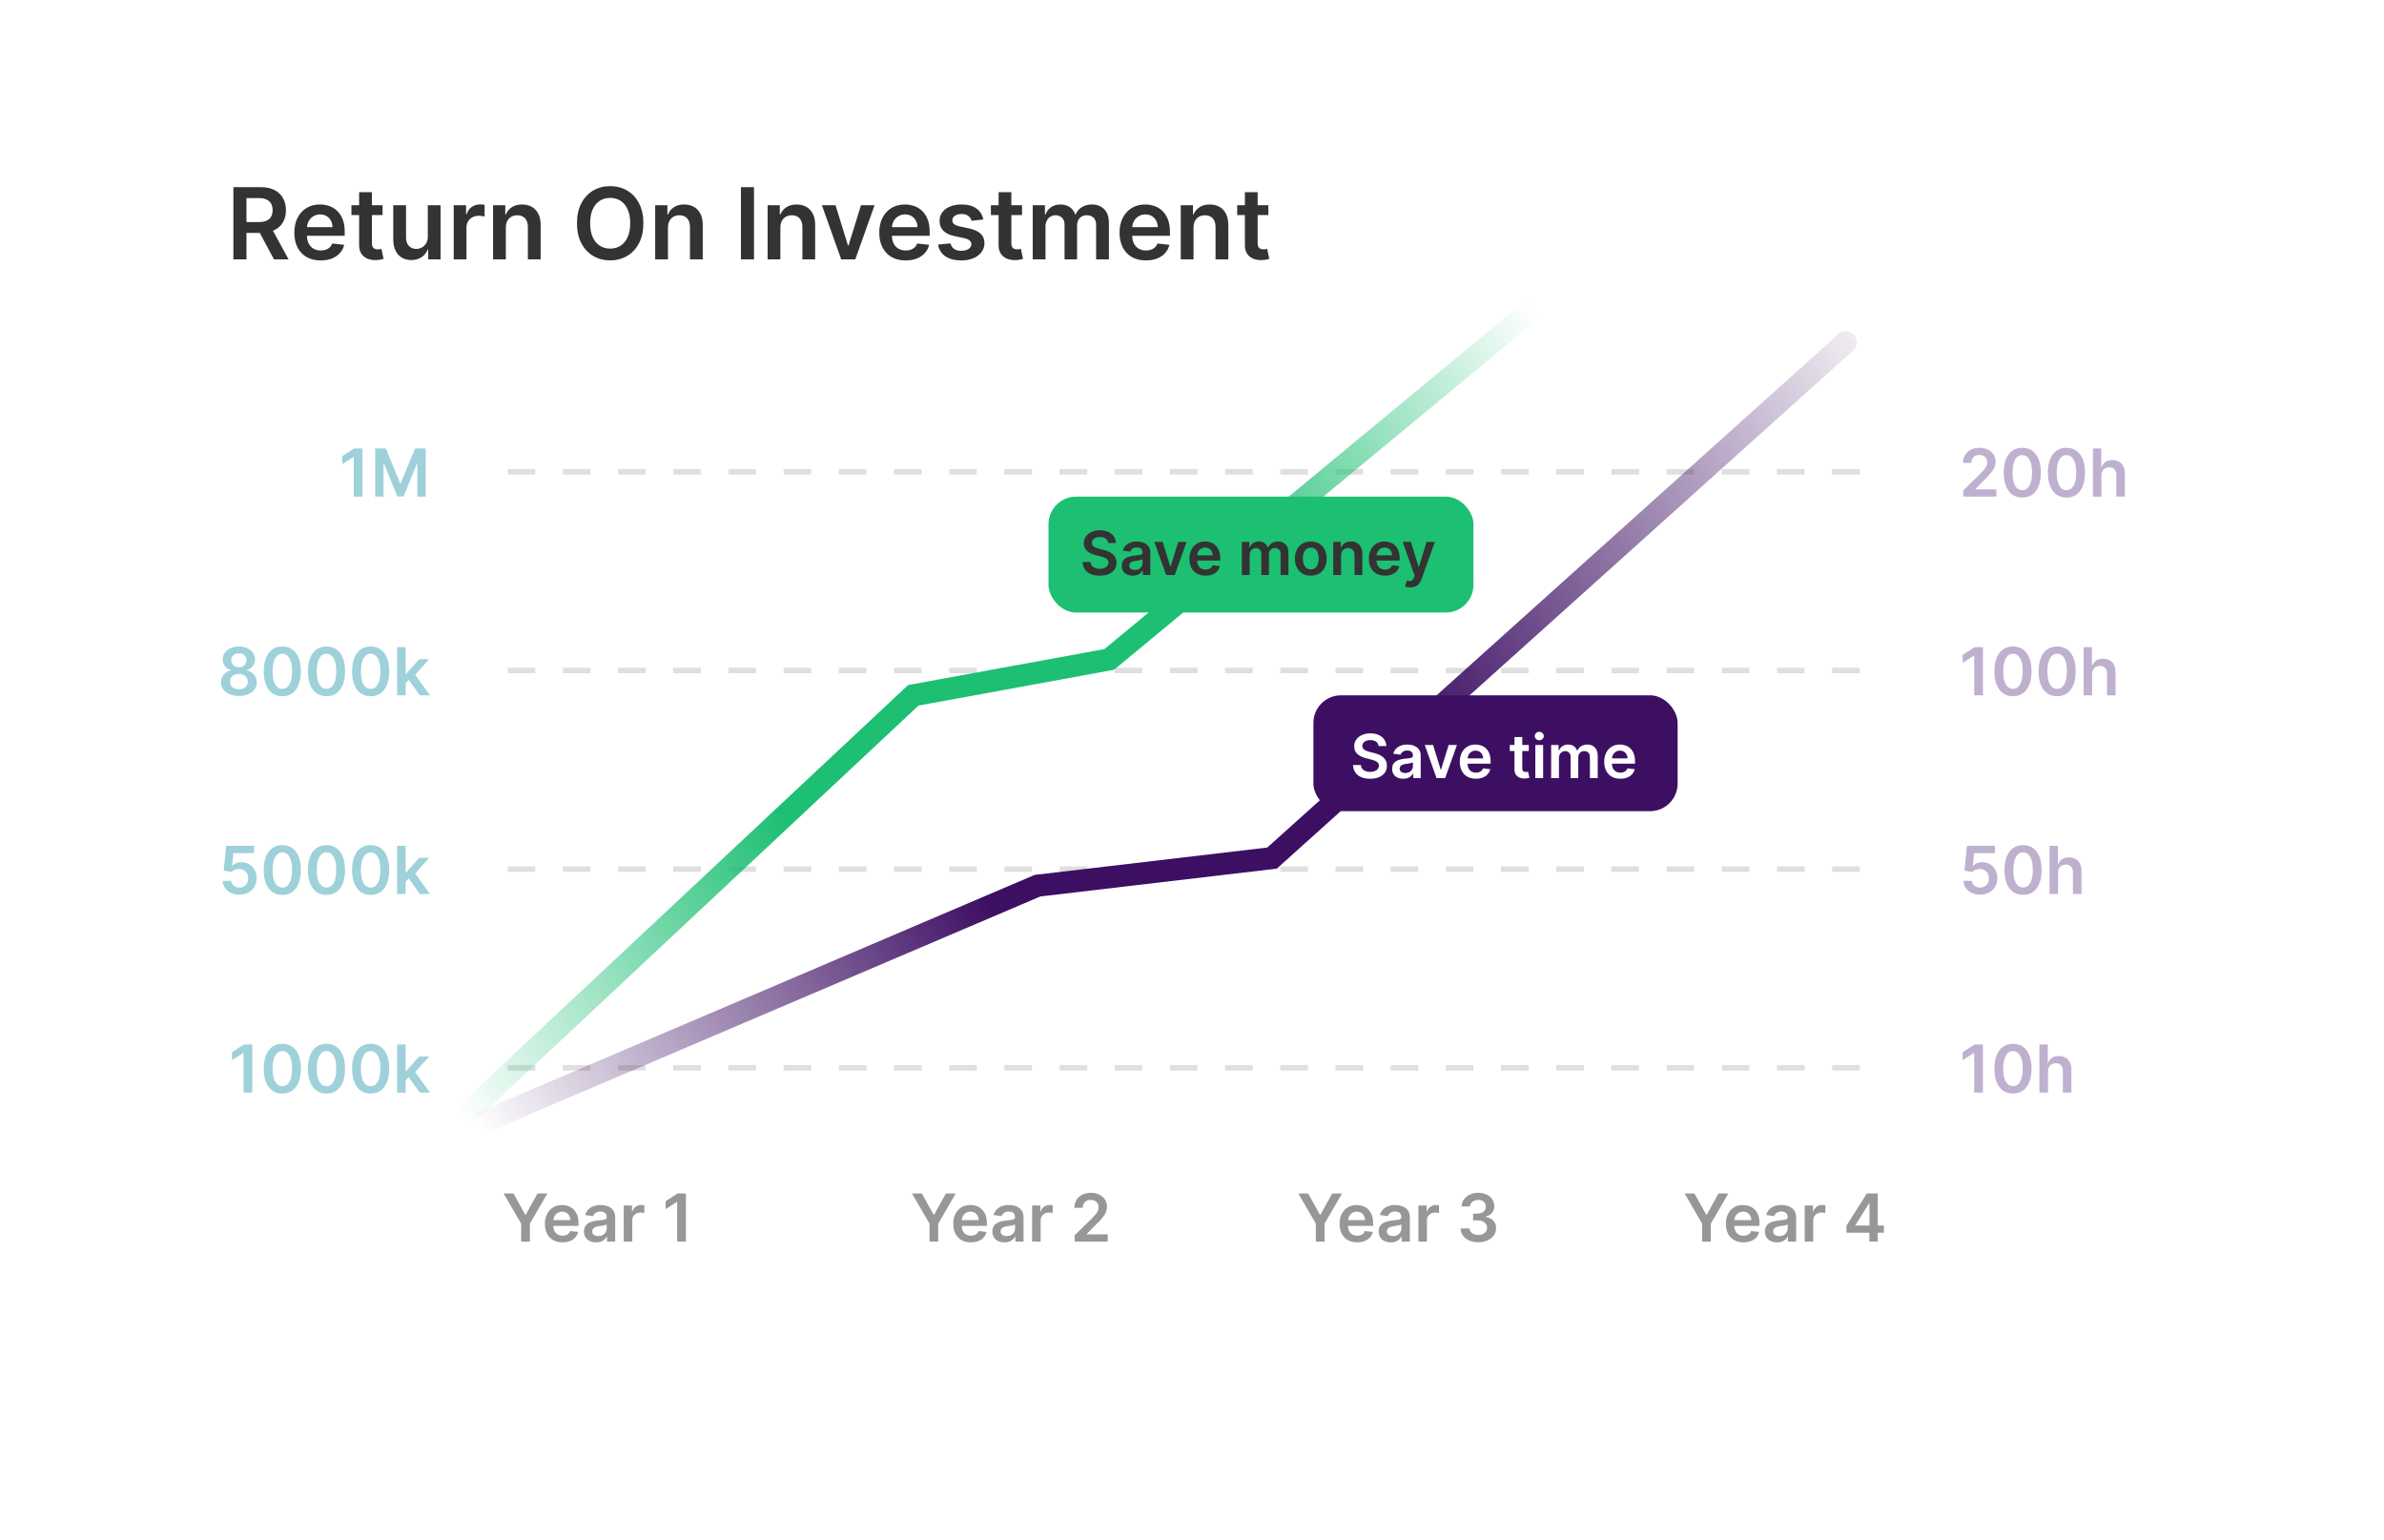 <svg width="432" height="279" viewBox="0 0 432 279" fill="none" xmlns="http://www.w3.org/2000/svg">
<g filter="url(#filter0_d_237_67)">
<rect x="20" y="10" width="392" height="242" rx="15" fill="white"/>
</g>
<line x1="92" y1="85.5" x2="342" y2="85.5" stroke="#DFDFDF" stroke-dasharray="5 5"/>
<line x1="92" y1="121.5" x2="342" y2="121.5" stroke="#DFDFDF" stroke-dasharray="5 5"/>
<line x1="92" y1="157.5" x2="342" y2="157.5" stroke="#DFDFDF" stroke-dasharray="5 5"/>
<line x1="92" y1="193.5" x2="342" y2="193.5" stroke="#DFDFDF" stroke-dasharray="5 5"/>
<path d="M42.291 47V33.909H47.2C48.206 33.909 49.05 34.084 49.731 34.433C50.418 34.783 50.935 35.273 51.285 35.903C51.639 36.53 51.815 37.261 51.815 38.096C51.815 38.935 51.636 39.664 51.278 40.282C50.925 40.896 50.403 41.371 49.712 41.707C49.022 42.04 48.174 42.206 47.168 42.206H43.672V40.237H46.849C47.437 40.237 47.918 40.156 48.293 39.994C48.668 39.828 48.945 39.587 49.124 39.272C49.307 38.952 49.399 38.56 49.399 38.096C49.399 37.631 49.307 37.235 49.124 36.907C48.941 36.575 48.662 36.323 48.287 36.153C47.912 35.978 47.428 35.891 46.836 35.891H44.663V47H42.291ZM49.054 41.068L52.295 47H49.648L46.465 41.068H49.054ZM58.102 47.192C57.117 47.192 56.267 46.987 55.551 46.578C54.84 46.165 54.292 45.581 53.909 44.827C53.525 44.068 53.334 43.175 53.334 42.148C53.334 41.139 53.525 40.252 53.909 39.489C54.297 38.722 54.838 38.126 55.532 37.7C56.227 37.269 57.043 37.054 57.98 37.054C58.586 37.054 59.157 37.152 59.694 37.348C60.235 37.54 60.712 37.838 61.125 38.243C61.543 38.648 61.871 39.163 62.11 39.79C62.348 40.412 62.468 41.153 62.468 42.014V42.724H54.42V41.164H60.25C60.245 40.721 60.15 40.327 59.962 39.981C59.775 39.632 59.512 39.357 59.176 39.157C58.843 38.957 58.456 38.856 58.012 38.856C57.539 38.856 57.124 38.972 56.766 39.202C56.408 39.428 56.129 39.726 55.929 40.097C55.733 40.463 55.633 40.866 55.628 41.305V42.666C55.628 43.237 55.733 43.727 55.941 44.136C56.15 44.541 56.442 44.852 56.817 45.07C57.192 45.283 57.631 45.389 58.134 45.389C58.471 45.389 58.775 45.342 59.048 45.249C59.321 45.151 59.557 45.008 59.758 44.82C59.958 44.633 60.109 44.401 60.211 44.124L62.372 44.367C62.235 44.938 61.975 45.436 61.592 45.862C61.213 46.284 60.727 46.612 60.135 46.847C59.542 47.077 58.865 47.192 58.102 47.192ZM69.328 37.182V38.972H63.684V37.182H69.328ZM65.077 34.83H67.391V44.047C67.391 44.358 67.438 44.597 67.532 44.763C67.63 44.925 67.758 45.035 67.915 45.095C68.073 45.155 68.248 45.185 68.439 45.185C68.584 45.185 68.716 45.174 68.836 45.153C68.959 45.131 69.053 45.112 69.117 45.095L69.507 46.904C69.383 46.947 69.207 46.994 68.976 47.045C68.751 47.096 68.474 47.126 68.145 47.134C67.566 47.151 67.044 47.064 66.579 46.872C66.115 46.676 65.746 46.374 65.474 45.965C65.205 45.555 65.073 45.044 65.077 44.43V34.83ZM77.521 42.871V37.182H79.835V47H77.591V45.255H77.489C77.267 45.805 76.903 46.254 76.396 46.604C75.893 46.953 75.273 47.128 74.536 47.128C73.892 47.128 73.323 46.985 72.829 46.7C72.339 46.41 71.956 45.99 71.679 45.44C71.402 44.886 71.263 44.217 71.263 43.433V37.182H73.577V43.075C73.577 43.697 73.748 44.192 74.088 44.558C74.429 44.925 74.877 45.108 75.431 45.108C75.772 45.108 76.102 45.025 76.421 44.859C76.741 44.693 77.003 44.445 77.208 44.117C77.416 43.785 77.521 43.369 77.521 42.871ZM82.214 47V37.182H84.458V38.818H84.56C84.739 38.251 85.046 37.815 85.481 37.508C85.92 37.197 86.42 37.041 86.983 37.041C87.111 37.041 87.253 37.048 87.411 37.06C87.573 37.069 87.707 37.084 87.814 37.105V39.234C87.716 39.2 87.56 39.17 87.347 39.144C87.138 39.114 86.936 39.099 86.74 39.099C86.318 39.099 85.939 39.191 85.602 39.374C85.27 39.553 85.008 39.803 84.816 40.122C84.624 40.442 84.528 40.81 84.528 41.228V47H82.214ZM91.665 41.247V47H89.351V37.182H91.563V38.85H91.678C91.904 38.3 92.264 37.864 92.758 37.54C93.257 37.216 93.872 37.054 94.605 37.054C95.283 37.054 95.873 37.199 96.376 37.489C96.883 37.778 97.275 38.198 97.552 38.748C97.833 39.298 97.972 39.965 97.968 40.749V47H95.654V41.106C95.654 40.45 95.483 39.937 95.142 39.566C94.806 39.195 94.339 39.01 93.742 39.01C93.338 39.01 92.978 39.099 92.662 39.278C92.351 39.453 92.106 39.707 91.927 40.039C91.752 40.371 91.665 40.774 91.665 41.247ZM116.584 40.455C116.584 41.865 116.32 43.073 115.792 44.079C115.268 45.08 114.552 45.847 113.644 46.38C112.741 46.913 111.716 47.179 110.569 47.179C109.423 47.179 108.396 46.913 107.488 46.38C106.585 45.843 105.869 45.074 105.341 44.072C104.817 43.067 104.555 41.861 104.555 40.455C104.555 39.044 104.817 37.838 105.341 36.837C105.869 35.831 106.585 35.062 107.488 34.529C108.396 33.996 109.423 33.73 110.569 33.73C111.716 33.73 112.741 33.996 113.644 34.529C114.552 35.062 115.268 35.831 115.792 36.837C116.32 37.838 116.584 39.044 116.584 40.455ZM114.2 40.455C114.2 39.462 114.045 38.624 113.733 37.943C113.427 37.256 113.001 36.739 112.455 36.389C111.91 36.035 111.281 35.859 110.569 35.859C109.858 35.859 109.229 36.035 108.684 36.389C108.138 36.739 107.71 37.256 107.399 37.943C107.092 38.624 106.939 39.462 106.939 40.455C106.939 41.447 107.092 42.287 107.399 42.973C107.71 43.655 108.138 44.173 108.684 44.526C109.229 44.876 109.858 45.05 110.569 45.05C111.281 45.05 111.91 44.876 112.455 44.526C113.001 44.173 113.427 43.655 113.733 42.973C114.045 42.287 114.2 41.447 114.2 40.455ZM121.038 41.247V47H118.724V37.182H120.936V38.85H121.051C121.277 38.3 121.637 37.864 122.131 37.54C122.63 37.216 123.245 37.054 123.978 37.054C124.656 37.054 125.246 37.199 125.749 37.489C126.256 37.778 126.648 38.198 126.925 38.748C127.206 39.298 127.345 39.965 127.341 40.749V47H125.027V41.106C125.027 40.45 124.856 39.937 124.515 39.566C124.179 39.195 123.712 39.01 123.115 39.01C122.711 39.01 122.35 39.099 122.035 39.278C121.724 39.453 121.479 39.707 121.3 40.039C121.125 40.371 121.038 40.774 121.038 41.247ZM136.631 33.909V47H134.26V33.909H136.631ZM141.411 41.247V47H139.097V37.182H141.309V38.85H141.424C141.65 38.3 142.01 37.864 142.504 37.54C143.003 37.216 143.618 37.054 144.351 37.054C145.029 37.054 145.619 37.199 146.122 37.489C146.629 37.778 147.021 38.198 147.298 38.748C147.579 39.298 147.718 39.965 147.714 40.749V47H145.4V41.106C145.4 40.45 145.229 39.937 144.888 39.566C144.552 39.195 144.085 39.01 143.488 39.01C143.084 39.01 142.724 39.099 142.408 39.278C142.097 39.453 141.852 39.707 141.673 40.039C141.498 40.371 141.411 40.774 141.411 41.247ZM158.484 37.182L154.988 47H152.431L148.934 37.182H151.402L153.658 44.475H153.76L156.023 37.182H158.484ZM164.098 47.192C163.114 47.192 162.263 46.987 161.548 46.578C160.836 46.165 160.288 45.581 159.905 44.827C159.521 44.068 159.33 43.175 159.33 42.148C159.33 41.139 159.521 40.252 159.905 39.489C160.293 38.722 160.834 38.126 161.528 37.7C162.223 37.269 163.039 37.054 163.977 37.054C164.582 37.054 165.153 37.152 165.69 37.348C166.231 37.54 166.708 37.838 167.121 38.243C167.539 38.648 167.867 39.163 168.106 39.79C168.344 40.412 168.464 41.153 168.464 42.014V42.724H160.416V41.164H166.246C166.241 40.721 166.146 40.327 165.958 39.981C165.771 39.632 165.509 39.357 165.172 39.157C164.839 38.957 164.452 38.856 164.009 38.856C163.536 38.856 163.12 38.972 162.762 39.202C162.404 39.428 162.125 39.726 161.925 40.097C161.729 40.463 161.629 40.866 161.624 41.305V42.666C161.624 43.237 161.729 43.727 161.938 44.136C162.146 44.541 162.438 44.852 162.813 45.07C163.188 45.283 163.627 45.389 164.13 45.389C164.467 45.389 164.771 45.342 165.044 45.249C165.317 45.151 165.553 45.008 165.754 44.82C165.954 44.633 166.105 44.401 166.207 44.124L168.368 44.367C168.232 44.938 167.972 45.436 167.588 45.862C167.209 46.284 166.723 46.612 166.131 46.847C165.538 47.077 164.861 47.192 164.098 47.192ZM178.181 39.777L176.072 40.007C176.012 39.794 175.908 39.594 175.759 39.406C175.614 39.219 175.418 39.068 175.171 38.952C174.923 38.837 174.621 38.78 174.263 38.78C173.781 38.78 173.377 38.884 173.048 39.093C172.725 39.302 172.565 39.572 172.569 39.905C172.565 40.19 172.669 40.423 172.882 40.602C173.1 40.781 173.458 40.928 173.956 41.043L175.631 41.401C176.56 41.601 177.25 41.918 177.702 42.353C178.158 42.788 178.388 43.356 178.392 44.06C178.388 44.678 178.207 45.223 177.849 45.696C177.495 46.165 177.003 46.531 176.372 46.795C175.742 47.06 175.017 47.192 174.199 47.192C172.997 47.192 172.03 46.94 171.297 46.438C170.564 45.93 170.127 45.225 169.987 44.322L172.243 44.104C172.345 44.548 172.563 44.882 172.895 45.108C173.227 45.334 173.66 45.447 174.193 45.447C174.742 45.447 175.183 45.334 175.516 45.108C175.852 44.882 176.021 44.603 176.021 44.271C176.021 43.989 175.912 43.757 175.695 43.574C175.482 43.391 175.149 43.25 174.698 43.152L173.023 42.8C172.081 42.604 171.384 42.274 170.933 41.81C170.481 41.341 170.257 40.749 170.262 40.033C170.257 39.428 170.421 38.903 170.754 38.46C171.09 38.013 171.557 37.668 172.154 37.425C172.754 37.178 173.447 37.054 174.231 37.054C175.382 37.054 176.287 37.299 176.948 37.789C177.612 38.279 178.024 38.942 178.181 39.777ZM185.203 37.182V38.972H179.559V37.182H185.203ZM180.952 34.83H183.266V44.047C183.266 44.358 183.313 44.597 183.407 44.763C183.505 44.925 183.633 45.035 183.79 45.095C183.948 45.155 184.123 45.185 184.314 45.185C184.459 45.185 184.591 45.174 184.711 45.153C184.834 45.131 184.928 45.112 184.992 45.095L185.382 46.904C185.258 46.947 185.081 46.994 184.851 47.045C184.626 47.096 184.349 47.126 184.02 47.134C183.441 47.151 182.919 47.064 182.454 46.872C181.99 46.676 181.621 46.374 181.349 45.965C181.08 45.555 180.948 45.044 180.952 44.43V34.83ZM187.138 47V37.182H189.35V38.85H189.465C189.669 38.288 190.008 37.849 190.481 37.533C190.954 37.214 191.519 37.054 192.175 37.054C192.84 37.054 193.4 37.216 193.856 37.54C194.316 37.859 194.64 38.296 194.828 38.85H194.93C195.147 38.305 195.514 37.87 196.029 37.546C196.549 37.218 197.165 37.054 197.877 37.054C198.78 37.054 199.517 37.34 200.088 37.91C200.659 38.481 200.945 39.315 200.945 40.41V47H198.625V40.768C198.625 40.158 198.463 39.713 198.139 39.432C197.815 39.146 197.419 39.004 196.95 39.004C196.392 39.004 195.955 39.178 195.64 39.528C195.328 39.873 195.173 40.322 195.173 40.876V47H192.904V40.672C192.904 40.165 192.75 39.76 192.444 39.457C192.141 39.155 191.745 39.004 191.255 39.004C190.922 39.004 190.62 39.089 190.347 39.259C190.074 39.425 189.857 39.662 189.695 39.969C189.533 40.271 189.452 40.625 189.452 41.03V47H187.138ZM207.639 47.192C206.655 47.192 205.805 46.987 205.089 46.578C204.377 46.165 203.829 45.581 203.446 44.827C203.062 44.068 202.871 43.175 202.871 42.148C202.871 41.139 203.062 40.252 203.446 39.489C203.834 38.722 204.375 38.126 205.069 37.7C205.764 37.269 206.58 37.054 207.518 37.054C208.123 37.054 208.694 37.152 209.231 37.348C209.772 37.54 210.249 37.838 210.662 38.243C211.08 38.648 211.408 39.163 211.647 39.79C211.885 40.412 212.005 41.153 212.005 42.014V42.724H203.957V41.164H209.787C209.782 40.721 209.687 40.327 209.499 39.981C209.312 39.632 209.05 39.357 208.713 39.157C208.381 38.957 207.993 38.856 207.55 38.856C207.077 38.856 206.661 38.972 206.303 39.202C205.945 39.428 205.666 39.726 205.466 40.097C205.27 40.463 205.17 40.866 205.165 41.305V42.666C205.165 43.237 205.27 43.727 205.479 44.136C205.687 44.541 205.979 44.852 206.354 45.07C206.729 45.283 207.168 45.389 207.671 45.389C208.008 45.389 208.312 45.342 208.585 45.249C208.858 45.151 209.094 45.008 209.295 44.82C209.495 44.633 209.646 44.401 209.748 44.124L211.909 44.367C211.773 44.938 211.513 45.436 211.129 45.862C210.75 46.284 210.264 46.612 209.672 46.847C209.079 47.077 208.402 47.192 207.639 47.192ZM216.276 41.247V47H213.962V37.182H216.174V38.85H216.289C216.515 38.3 216.875 37.864 217.369 37.54C217.868 37.216 218.484 37.054 219.217 37.054C219.894 37.054 220.484 37.199 220.987 37.489C221.494 37.778 221.886 38.198 222.163 38.748C222.445 39.298 222.583 39.965 222.579 40.749V47H220.265V41.106C220.265 40.45 220.094 39.937 219.754 39.566C219.417 39.195 218.95 39.01 218.354 39.01C217.949 39.01 217.589 39.099 217.273 39.278C216.962 39.453 216.717 39.707 216.538 40.039C216.364 40.371 216.276 40.774 216.276 41.247ZM229.834 37.182V38.972H224.19V37.182H229.834ZM225.583 34.83H227.897V44.047C227.897 44.358 227.944 44.597 228.038 44.763C228.136 44.925 228.263 45.035 228.421 45.095C228.579 45.155 228.754 45.185 228.945 45.185C229.09 45.185 229.222 45.174 229.342 45.153C229.465 45.131 229.559 45.112 229.623 45.095L230.013 46.904C229.889 46.947 229.712 46.994 229.482 47.045C229.256 47.096 228.979 47.126 228.651 47.134C228.072 47.151 227.55 47.064 227.085 46.872C226.621 46.676 226.252 46.374 225.979 45.965C225.711 45.555 225.579 45.044 225.583 44.43V34.83Z" fill="#333333"/>
<path d="M65.685 81.273V90H64.104V82.811H64.053L62.011 84.115V82.666L64.18 81.273H65.685ZM67.986 81.273H69.921L72.511 87.597H72.614L75.204 81.273H77.139V90H75.622V84.004H75.541L73.129 89.974H71.996L69.584 83.992H69.503V90H67.986V81.273Z" fill="#9ED1D9"/>
<path d="M355.776 90V88.858L358.805 85.888C359.095 85.595 359.337 85.335 359.53 85.108C359.723 84.881 359.868 84.66 359.964 84.447C360.061 84.234 360.109 84.007 360.109 83.766C360.109 83.49 360.047 83.254 359.922 83.058C359.797 82.859 359.625 82.706 359.406 82.598C359.188 82.49 358.939 82.436 358.661 82.436C358.374 82.436 358.122 82.496 357.906 82.615C357.69 82.731 357.523 82.898 357.403 83.114C357.287 83.329 357.229 83.587 357.229 83.885H355.724C355.724 83.331 355.851 82.849 356.104 82.44C356.357 82.031 356.705 81.715 357.148 81.49C357.594 81.266 358.105 81.153 358.682 81.153C359.267 81.153 359.781 81.263 360.224 81.481C360.668 81.7 361.011 82 361.256 82.381C361.503 82.761 361.626 83.196 361.626 83.685C361.626 84.011 361.564 84.332 361.439 84.648C361.314 84.963 361.094 85.312 360.778 85.696C360.466 86.079 360.027 86.544 359.462 87.09L357.957 88.619V88.679H361.759V90H355.776ZM366.455 90.166C365.753 90.166 365.151 89.989 364.648 89.633C364.148 89.276 363.763 88.76 363.493 88.087C363.226 87.41 363.092 86.597 363.092 85.645C363.095 84.693 363.23 83.883 363.497 83.216C363.767 82.546 364.152 82.034 364.652 81.682C365.155 81.329 365.756 81.153 366.455 81.153C367.153 81.153 367.754 81.329 368.257 81.682C368.76 82.034 369.145 82.546 369.412 83.216C369.682 83.886 369.817 84.696 369.817 85.645C369.817 86.599 369.682 87.415 369.412 88.091C369.145 88.764 368.76 89.278 368.257 89.633C367.757 89.989 367.156 90.166 366.455 90.166ZM366.455 88.832C367 88.832 367.43 88.564 367.746 88.027C368.064 87.487 368.223 86.693 368.223 85.645C368.223 84.952 368.151 84.369 368.006 83.898C367.861 83.426 367.656 83.071 367.392 82.832C367.128 82.591 366.815 82.47 366.455 82.47C365.912 82.47 365.483 82.74 365.168 83.28C364.852 83.817 364.693 84.605 364.69 85.645C364.688 86.341 364.757 86.926 364.899 87.401C365.044 87.875 365.249 88.233 365.513 88.474C365.777 88.713 366.091 88.832 366.455 88.832ZM374.458 90.166C373.757 90.166 373.154 89.989 372.652 89.633C372.152 89.276 371.767 88.76 371.497 88.087C371.23 87.41 371.096 86.597 371.096 85.645C371.099 84.693 371.234 83.883 371.501 83.216C371.771 82.546 372.156 82.034 372.656 81.682C373.159 81.329 373.76 81.153 374.458 81.153C375.157 81.153 375.758 81.329 376.261 81.682C376.764 82.034 377.149 82.546 377.416 83.216C377.686 83.886 377.821 84.696 377.821 85.645C377.821 86.599 377.686 87.415 377.416 88.091C377.149 88.764 376.764 89.278 376.261 89.633C375.761 89.989 375.16 90.166 374.458 90.166ZM374.458 88.832C375.004 88.832 375.434 88.564 375.75 88.027C376.068 87.487 376.227 86.693 376.227 85.645C376.227 84.952 376.154 84.369 376.01 83.898C375.865 83.426 375.66 83.071 375.396 82.832C375.132 82.591 374.819 82.47 374.458 82.47C373.916 82.47 373.487 82.74 373.172 83.28C372.856 83.817 372.697 84.605 372.694 85.645C372.691 86.341 372.761 86.926 372.903 87.401C373.048 87.875 373.252 88.233 373.517 88.474C373.781 88.713 374.095 88.832 374.458 88.832ZM380.796 86.165V90H379.254V81.273H380.762V84.567H380.839C380.992 84.197 381.229 83.906 381.55 83.693C381.874 83.477 382.286 83.369 382.786 83.369C383.241 83.369 383.637 83.465 383.975 83.655C384.313 83.845 384.575 84.124 384.759 84.49C384.947 84.856 385.04 85.304 385.04 85.832V90H383.498V86.071C383.498 85.631 383.384 85.288 383.157 85.044C382.933 84.797 382.617 84.673 382.211 84.673C381.938 84.673 381.694 84.733 381.478 84.852C381.265 84.969 381.097 85.138 380.975 85.359C380.856 85.581 380.796 85.849 380.796 86.165Z" fill="#BFB0CF"/>
<path d="M43.288 126.119C42.654 126.119 42.092 126.013 41.6 125.8C41.112 125.587 40.728 125.295 40.45 124.926C40.174 124.554 40.038 124.132 40.041 123.661C40.038 123.294 40.117 122.957 40.279 122.651C40.441 122.344 40.66 122.088 40.936 121.884C41.214 121.676 41.524 121.544 41.865 121.487V121.428C41.416 121.328 41.052 121.099 40.774 120.741C40.498 120.381 40.362 119.964 40.365 119.493C40.362 119.044 40.487 118.643 40.74 118.291C40.992 117.939 41.339 117.662 41.779 117.46C42.22 117.256 42.723 117.153 43.288 117.153C43.848 117.153 44.346 117.256 44.784 117.46C45.224 117.662 45.571 117.939 45.824 118.291C46.079 118.643 46.207 119.044 46.207 119.493C46.207 119.964 46.066 120.381 45.785 120.741C45.507 121.099 45.147 121.328 44.707 121.428V121.487C45.048 121.544 45.355 121.676 45.627 121.884C45.903 122.088 46.122 122.344 46.284 122.651C46.449 122.957 46.531 123.294 46.531 123.661C46.531 124.132 46.392 124.554 46.113 124.926C45.835 125.295 45.451 125.587 44.963 125.8C44.477 126.013 43.919 126.119 43.288 126.119ZM43.288 124.901C43.615 124.901 43.899 124.845 44.14 124.734C44.382 124.621 44.569 124.462 44.703 124.257C44.836 124.053 44.904 123.817 44.907 123.55C44.904 123.271 44.832 123.026 44.69 122.812C44.551 122.597 44.359 122.428 44.115 122.305C43.873 122.183 43.598 122.122 43.288 122.122C42.975 122.122 42.697 122.183 42.453 122.305C42.209 122.428 42.015 122.597 41.873 122.812C41.734 123.026 41.666 123.271 41.669 123.55C41.666 123.817 41.731 124.053 41.865 124.257C41.998 124.459 42.186 124.616 42.427 124.73C42.672 124.844 42.959 124.901 43.288 124.901ZM43.288 120.925C43.555 120.925 43.791 120.871 43.995 120.763C44.203 120.655 44.366 120.504 44.485 120.311C44.605 120.118 44.666 119.895 44.669 119.642C44.666 119.392 44.606 119.173 44.49 118.986C44.373 118.795 44.211 118.649 44.004 118.547C43.797 118.442 43.558 118.389 43.288 118.389C43.012 118.389 42.77 118.442 42.559 118.547C42.352 118.649 42.19 118.795 42.074 118.986C41.96 119.173 41.904 119.392 41.907 119.642C41.904 119.895 41.961 120.118 42.078 120.311C42.197 120.501 42.36 120.652 42.568 120.763C42.778 120.871 43.018 120.925 43.288 120.925ZM51.158 126.166C50.456 126.166 49.854 125.989 49.351 125.634C48.851 125.276 48.466 124.76 48.196 124.087C47.929 123.411 47.795 122.597 47.795 121.645C47.798 120.693 47.933 119.884 48.2 119.216C48.47 118.545 48.855 118.034 49.355 117.682C49.858 117.33 50.459 117.153 51.158 117.153C51.856 117.153 52.457 117.33 52.96 117.682C53.463 118.034 53.848 118.545 54.115 119.216C54.385 119.886 54.52 120.696 54.52 121.645C54.52 122.599 54.385 123.415 54.115 124.091C53.848 124.764 53.463 125.278 52.96 125.634C52.46 125.989 51.859 126.166 51.158 126.166ZM51.158 124.832C51.703 124.832 52.133 124.564 52.449 124.027C52.767 123.487 52.926 122.693 52.926 121.645C52.926 120.952 52.854 120.369 52.709 119.898C52.564 119.426 52.359 119.071 52.095 118.832C51.831 118.591 51.519 118.47 51.158 118.47C50.615 118.47 50.186 118.74 49.871 119.28C49.555 119.817 49.396 120.605 49.394 121.645C49.391 122.341 49.46 122.926 49.602 123.401C49.747 123.875 49.952 124.233 50.216 124.474C50.48 124.713 50.794 124.832 51.158 124.832ZM59.162 126.166C58.46 126.166 57.858 125.989 57.355 125.634C56.855 125.276 56.47 124.76 56.2 124.087C55.933 123.411 55.799 122.597 55.799 121.645C55.802 120.693 55.937 119.884 56.204 119.216C56.474 118.545 56.859 118.034 57.359 117.682C57.862 117.33 58.463 117.153 59.162 117.153C59.86 117.153 60.461 117.33 60.964 117.682C61.467 118.034 61.852 118.545 62.119 119.216C62.389 119.886 62.524 120.696 62.524 121.645C62.524 122.599 62.389 123.415 62.119 124.091C61.852 124.764 61.467 125.278 60.964 125.634C60.464 125.989 59.863 126.166 59.162 126.166ZM59.162 124.832C59.707 124.832 60.137 124.564 60.453 124.027C60.771 123.487 60.93 122.693 60.93 121.645C60.93 120.952 60.858 120.369 60.713 119.898C60.568 119.426 60.363 119.071 60.099 118.832C59.835 118.591 59.522 118.47 59.162 118.47C58.619 118.47 58.19 118.74 57.875 119.28C57.559 119.817 57.4 120.605 57.397 121.645C57.395 122.341 57.464 122.926 57.606 123.401C57.751 123.875 57.956 124.233 58.22 124.474C58.484 124.713 58.798 124.832 59.162 124.832ZM67.165 126.166C66.464 126.166 65.862 125.989 65.359 125.634C64.859 125.276 64.474 124.76 64.204 124.087C63.937 123.411 63.803 122.597 63.803 121.645C63.806 120.693 63.941 119.884 64.208 119.216C64.478 118.545 64.863 118.034 65.363 117.682C65.866 117.33 66.467 117.153 67.165 117.153C67.864 117.153 68.465 117.33 68.968 117.682C69.471 118.034 69.856 118.545 70.123 119.216C70.393 119.886 70.528 120.696 70.528 121.645C70.528 122.599 70.393 123.415 70.123 124.091C69.856 124.764 69.471 125.278 68.968 125.634C68.468 125.989 67.867 126.166 67.165 126.166ZM67.165 124.832C67.711 124.832 68.141 124.564 68.457 124.027C68.775 123.487 68.934 122.693 68.934 121.645C68.934 120.952 68.862 120.369 68.717 119.898C68.572 119.426 68.367 119.071 68.103 118.832C67.839 118.591 67.526 118.47 67.165 118.47C66.623 118.47 66.194 118.74 65.879 119.28C65.563 119.817 65.404 120.605 65.401 121.645C65.398 122.341 65.468 122.926 65.61 123.401C65.755 123.875 65.96 124.233 66.224 124.474C66.488 124.713 66.802 124.832 67.165 124.832ZM73.367 123.946L73.363 122.084H73.61L75.962 119.455H77.765L74.871 122.676H74.552L73.367 123.946ZM71.961 126V117.273H73.503V126H71.961ZM76.069 126L73.938 123.021L74.978 121.935L77.914 126H76.069Z" fill="#9ED1D9"/>
<path d="M359.325 117.273V126H357.744V118.811H357.693L355.652 120.115V118.666L357.821 117.273H359.325ZM364.767 126.166C364.065 126.166 363.463 125.989 362.96 125.634C362.46 125.276 362.075 124.76 361.805 124.087C361.538 123.411 361.405 122.597 361.405 121.645C361.408 120.693 361.543 119.884 361.81 119.216C362.08 118.545 362.464 118.034 362.964 117.682C363.467 117.33 364.068 117.153 364.767 117.153C365.466 117.153 366.067 117.33 366.57 117.682C367.072 118.034 367.457 118.545 367.724 119.216C367.994 119.886 368.129 120.696 368.129 121.645C368.129 122.599 367.994 123.415 367.724 124.091C367.457 124.764 367.072 125.278 366.57 125.634C366.07 125.989 365.469 126.166 364.767 126.166ZM364.767 124.832C365.313 124.832 365.743 124.564 366.058 124.027C366.376 123.487 366.536 122.693 366.536 121.645C366.536 120.952 366.463 120.369 366.318 119.898C366.173 119.426 365.969 119.071 365.705 118.832C365.44 118.591 365.128 118.47 364.767 118.47C364.224 118.47 363.795 118.74 363.48 119.28C363.165 119.817 363.006 120.605 363.003 121.645C363 122.341 363.07 122.926 363.212 123.401C363.357 123.875 363.561 124.233 363.825 124.474C364.089 124.713 364.403 124.832 364.767 124.832ZM372.771 126.166C372.069 126.166 371.467 125.989 370.964 125.634C370.464 125.276 370.079 124.76 369.809 124.087C369.542 123.411 369.409 122.597 369.409 121.645C369.412 120.693 369.547 119.884 369.814 119.216C370.083 118.545 370.468 118.034 370.968 117.682C371.471 117.33 372.072 117.153 372.771 117.153C373.47 117.153 374.071 117.33 374.574 117.682C375.076 118.034 375.461 118.545 375.728 119.216C375.998 119.886 376.133 120.696 376.133 121.645C376.133 122.599 375.998 123.415 375.728 124.091C375.461 124.764 375.076 125.278 374.574 125.634C374.074 125.989 373.473 126.166 372.771 126.166ZM372.771 124.832C373.316 124.832 373.747 124.564 374.062 124.027C374.38 123.487 374.539 122.693 374.539 121.645C374.539 120.952 374.467 120.369 374.322 119.898C374.177 119.426 373.973 119.071 373.708 118.832C373.444 118.591 373.132 118.47 372.771 118.47C372.228 118.47 371.799 118.74 371.484 119.28C371.169 119.817 371.01 120.605 371.007 121.645C371.004 122.341 371.074 122.926 371.216 123.401C371.36 123.875 371.565 124.233 371.829 124.474C372.093 124.713 372.407 124.832 372.771 124.832ZM379.109 122.165V126H377.566V117.273H379.075V120.567H379.151C379.305 120.197 379.542 119.906 379.863 119.693C380.187 119.477 380.599 119.369 381.099 119.369C381.553 119.369 381.95 119.464 382.288 119.655C382.626 119.845 382.887 120.124 383.072 120.49C383.259 120.857 383.353 121.304 383.353 121.832V126H381.81V122.071C381.81 121.631 381.697 121.288 381.469 121.044C381.245 120.797 380.93 120.673 380.523 120.673C380.251 120.673 380.006 120.733 379.79 120.852C379.577 120.969 379.41 121.138 379.288 121.359C379.168 121.581 379.109 121.849 379.109 122.165Z" fill="#BFB0CF"/>
<path d="M43.372 162.119C42.804 162.119 42.295 162.013 41.847 161.8C41.398 161.584 41.041 161.288 40.777 160.913C40.516 160.538 40.376 160.109 40.359 159.626H41.894C41.922 159.984 42.077 160.277 42.358 160.504C42.639 160.729 42.977 160.841 43.372 160.841C43.682 160.841 43.957 160.77 44.199 160.628C44.44 160.486 44.631 160.288 44.77 160.036C44.909 159.783 44.977 159.494 44.974 159.17C44.977 158.841 44.908 158.548 44.766 158.293C44.624 158.037 44.429 157.837 44.182 157.692C43.935 157.544 43.651 157.47 43.33 157.47C43.068 157.467 42.811 157.516 42.558 157.615C42.305 157.714 42.105 157.845 41.957 158.007L40.53 157.773L40.986 153.273H46.048V154.594H42.294L42.043 156.908H42.094C42.256 156.717 42.484 156.56 42.78 156.435C43.075 156.307 43.399 156.243 43.751 156.243C44.28 156.243 44.751 156.368 45.166 156.618C45.581 156.865 45.908 157.206 46.146 157.641C46.385 158.075 46.504 158.572 46.504 159.132C46.504 159.709 46.371 160.223 46.104 160.675C45.84 161.124 45.472 161.477 45 161.736C44.531 161.991 43.989 162.119 43.372 162.119ZM51.158 162.166C50.456 162.166 49.854 161.989 49.351 161.634C48.851 161.276 48.466 160.76 48.196 160.087C47.929 159.411 47.795 158.597 47.795 157.645C47.798 156.693 47.933 155.884 48.2 155.216C48.47 154.545 48.855 154.034 49.355 153.682C49.858 153.33 50.459 153.153 51.158 153.153C51.856 153.153 52.457 153.33 52.96 153.682C53.463 154.034 53.848 154.545 54.115 155.216C54.385 155.886 54.52 156.696 54.52 157.645C54.52 158.599 54.385 159.415 54.115 160.091C53.848 160.764 53.463 161.278 52.96 161.634C52.46 161.989 51.859 162.166 51.158 162.166ZM51.158 160.832C51.703 160.832 52.133 160.564 52.449 160.027C52.767 159.487 52.926 158.693 52.926 157.645C52.926 156.952 52.854 156.369 52.709 155.898C52.564 155.426 52.359 155.071 52.095 154.832C51.831 154.591 51.519 154.47 51.158 154.47C50.615 154.47 50.186 154.74 49.871 155.28C49.555 155.817 49.396 156.605 49.394 157.645C49.391 158.341 49.46 158.926 49.602 159.401C49.747 159.875 49.952 160.233 50.216 160.474C50.48 160.713 50.794 160.832 51.158 160.832ZM59.162 162.166C58.46 162.166 57.858 161.989 57.355 161.634C56.855 161.276 56.47 160.76 56.2 160.087C55.933 159.411 55.799 158.597 55.799 157.645C55.802 156.693 55.937 155.884 56.204 155.216C56.474 154.545 56.859 154.034 57.359 153.682C57.862 153.33 58.463 153.153 59.162 153.153C59.86 153.153 60.461 153.33 60.964 153.682C61.467 154.034 61.852 154.545 62.119 155.216C62.389 155.886 62.524 156.696 62.524 157.645C62.524 158.599 62.389 159.415 62.119 160.091C61.852 160.764 61.467 161.278 60.964 161.634C60.464 161.989 59.863 162.166 59.162 162.166ZM59.162 160.832C59.707 160.832 60.137 160.564 60.453 160.027C60.771 159.487 60.93 158.693 60.93 157.645C60.93 156.952 60.858 156.369 60.713 155.898C60.568 155.426 60.363 155.071 60.099 154.832C59.835 154.591 59.522 154.47 59.162 154.47C58.619 154.47 58.19 154.74 57.875 155.28C57.559 155.817 57.4 156.605 57.397 157.645C57.395 158.341 57.464 158.926 57.606 159.401C57.751 159.875 57.956 160.233 58.22 160.474C58.484 160.713 58.798 160.832 59.162 160.832ZM67.165 162.166C66.464 162.166 65.862 161.989 65.359 161.634C64.859 161.276 64.474 160.76 64.204 160.087C63.937 159.411 63.803 158.597 63.803 157.645C63.806 156.693 63.941 155.884 64.208 155.216C64.478 154.545 64.863 154.034 65.363 153.682C65.866 153.33 66.467 153.153 67.165 153.153C67.864 153.153 68.465 153.33 68.968 153.682C69.471 154.034 69.856 154.545 70.123 155.216C70.393 155.886 70.528 156.696 70.528 157.645C70.528 158.599 70.393 159.415 70.123 160.091C69.856 160.764 69.471 161.278 68.968 161.634C68.468 161.989 67.867 162.166 67.165 162.166ZM67.165 160.832C67.711 160.832 68.141 160.564 68.457 160.027C68.775 159.487 68.934 158.693 68.934 157.645C68.934 156.952 68.862 156.369 68.717 155.898C68.572 155.426 68.367 155.071 68.103 154.832C67.839 154.591 67.526 154.47 67.165 154.47C66.623 154.47 66.194 154.74 65.879 155.28C65.563 155.817 65.404 156.605 65.401 157.645C65.398 158.341 65.468 158.926 65.61 159.401C65.755 159.875 65.96 160.233 66.224 160.474C66.488 160.713 66.802 160.832 67.165 160.832ZM73.367 159.946L73.363 158.084H73.61L75.962 155.455H77.765L74.871 158.676H74.552L73.367 159.946ZM71.961 162V153.273H73.503V162H71.961ZM76.069 162L73.938 159.021L74.978 157.935L77.914 162H76.069Z" fill="#9ED1D9"/>
<path d="M358.81 162.119C358.241 162.119 357.733 162.013 357.284 161.8C356.835 161.584 356.479 161.288 356.214 160.913C355.953 160.538 355.814 160.109 355.797 159.626H357.331C357.359 159.984 357.514 160.277 357.795 160.504C358.077 160.729 358.415 160.841 358.81 160.841C359.119 160.841 359.395 160.77 359.636 160.628C359.878 160.486 360.068 160.288 360.207 160.036C360.347 159.783 360.415 159.494 360.412 159.17C360.415 158.841 360.345 158.548 360.203 158.293C360.061 158.037 359.866 157.837 359.619 157.692C359.372 157.544 359.088 157.47 358.767 157.47C358.506 157.467 358.249 157.516 357.996 157.615C357.743 157.714 357.543 157.845 357.395 158.007L355.967 157.773L356.423 153.273H361.486V154.594H357.732L357.48 156.908H357.531C357.693 156.717 357.922 156.56 358.217 156.435C358.513 156.307 358.837 156.243 359.189 156.243C359.717 156.243 360.189 156.368 360.604 156.618C361.018 156.865 361.345 157.206 361.584 157.641C361.822 158.075 361.942 158.572 361.942 159.132C361.942 159.709 361.808 160.223 361.541 160.675C361.277 161.124 360.909 161.477 360.438 161.736C359.969 161.991 359.426 162.119 358.81 162.119ZM366.595 162.166C365.893 162.166 365.291 161.989 364.788 161.634C364.288 161.276 363.903 160.76 363.634 160.087C363.366 159.411 363.233 158.597 363.233 157.645C363.236 156.693 363.371 155.884 363.638 155.216C363.908 154.545 364.293 154.034 364.793 153.682C365.295 153.33 365.896 153.153 366.595 153.153C367.294 153.153 367.895 153.33 368.398 153.682C368.901 154.034 369.286 154.545 369.553 155.216C369.822 155.886 369.957 156.696 369.957 157.645C369.957 158.599 369.822 159.415 369.553 160.091C369.286 160.764 368.901 161.278 368.398 161.634C367.898 161.989 367.297 162.166 366.595 162.166ZM366.595 160.832C367.141 160.832 367.571 160.564 367.886 160.027C368.205 159.487 368.364 158.693 368.364 157.645C368.364 156.952 368.291 156.369 368.146 155.898C368.001 155.426 367.797 155.071 367.533 154.832C367.268 154.591 366.956 154.47 366.595 154.47C366.053 154.47 365.624 154.74 365.308 155.28C364.993 155.817 364.834 156.605 364.831 157.645C364.828 158.341 364.898 158.926 365.04 159.401C365.185 159.875 365.389 160.233 365.653 160.474C365.918 160.713 366.232 160.832 366.595 160.832ZM372.933 158.165V162H371.39V153.273H372.899V156.567H372.975C373.129 156.197 373.366 155.906 373.687 155.693C374.011 155.477 374.423 155.369 374.923 155.369C375.377 155.369 375.774 155.464 376.112 155.655C376.45 155.845 376.711 156.124 376.896 156.49C377.083 156.857 377.177 157.304 377.177 157.832V162H375.635V158.071C375.635 157.631 375.521 157.288 375.294 157.044C375.069 156.797 374.754 156.673 374.348 156.673C374.075 156.673 373.831 156.733 373.615 156.852C373.402 156.969 373.234 157.138 373.112 157.359C372.993 157.581 372.933 157.849 372.933 158.165Z" fill="#BFB0CF"/>
<path d="M45.716 189.273V198H44.135V190.811H44.084L42.043 192.115V190.666L44.212 189.273H45.716ZM51.158 198.166C50.456 198.166 49.854 197.989 49.351 197.634C48.851 197.276 48.466 196.76 48.196 196.087C47.929 195.411 47.795 194.597 47.795 193.645C47.798 192.693 47.933 191.884 48.2 191.216C48.47 190.545 48.855 190.034 49.355 189.682C49.858 189.33 50.459 189.153 51.158 189.153C51.856 189.153 52.457 189.33 52.96 189.682C53.463 190.034 53.848 190.545 54.115 191.216C54.385 191.886 54.52 192.696 54.52 193.645C54.52 194.599 54.385 195.415 54.115 196.091C53.848 196.764 53.463 197.278 52.96 197.634C52.46 197.989 51.859 198.166 51.158 198.166ZM51.158 196.832C51.703 196.832 52.133 196.564 52.449 196.027C52.767 195.487 52.926 194.693 52.926 193.645C52.926 192.952 52.854 192.369 52.709 191.898C52.564 191.426 52.359 191.071 52.095 190.832C51.831 190.591 51.519 190.47 51.158 190.47C50.615 190.47 50.186 190.74 49.871 191.28C49.555 191.817 49.396 192.605 49.394 193.645C49.391 194.341 49.46 194.926 49.602 195.401C49.747 195.875 49.952 196.233 50.216 196.474C50.48 196.713 50.794 196.832 51.158 196.832ZM59.162 198.166C58.46 198.166 57.858 197.989 57.355 197.634C56.855 197.276 56.47 196.76 56.2 196.087C55.933 195.411 55.799 194.597 55.799 193.645C55.802 192.693 55.937 191.884 56.204 191.216C56.474 190.545 56.859 190.034 57.359 189.682C57.862 189.33 58.463 189.153 59.162 189.153C59.86 189.153 60.461 189.33 60.964 189.682C61.467 190.034 61.852 190.545 62.119 191.216C62.389 191.886 62.524 192.696 62.524 193.645C62.524 194.599 62.389 195.415 62.119 196.091C61.852 196.764 61.467 197.278 60.964 197.634C60.464 197.989 59.863 198.166 59.162 198.166ZM59.162 196.832C59.707 196.832 60.137 196.564 60.453 196.027C60.771 195.487 60.93 194.693 60.93 193.645C60.93 192.952 60.858 192.369 60.713 191.898C60.568 191.426 60.363 191.071 60.099 190.832C59.835 190.591 59.522 190.47 59.162 190.47C58.619 190.47 58.19 190.74 57.875 191.28C57.559 191.817 57.4 192.605 57.397 193.645C57.395 194.341 57.464 194.926 57.606 195.401C57.751 195.875 57.956 196.233 58.22 196.474C58.484 196.713 58.798 196.832 59.162 196.832ZM67.165 198.166C66.464 198.166 65.862 197.989 65.359 197.634C64.859 197.276 64.474 196.76 64.204 196.087C63.937 195.411 63.803 194.597 63.803 193.645C63.806 192.693 63.941 191.884 64.208 191.216C64.478 190.545 64.863 190.034 65.363 189.682C65.866 189.33 66.467 189.153 67.165 189.153C67.864 189.153 68.465 189.33 68.968 189.682C69.471 190.034 69.856 190.545 70.123 191.216C70.393 191.886 70.528 192.696 70.528 193.645C70.528 194.599 70.393 195.415 70.123 196.091C69.856 196.764 69.471 197.278 68.968 197.634C68.468 197.989 67.867 198.166 67.165 198.166ZM67.165 196.832C67.711 196.832 68.141 196.564 68.457 196.027C68.775 195.487 68.934 194.693 68.934 193.645C68.934 192.952 68.862 192.369 68.717 191.898C68.572 191.426 68.367 191.071 68.103 190.832C67.839 190.591 67.526 190.47 67.165 190.47C66.623 190.47 66.194 190.74 65.879 191.28C65.563 191.817 65.404 192.605 65.401 193.645C65.398 194.341 65.468 194.926 65.61 195.401C65.755 195.875 65.96 196.233 66.224 196.474C66.488 196.713 66.802 196.832 67.165 196.832ZM73.367 195.946L73.363 194.084H73.61L75.962 191.455H77.765L74.871 194.676H74.552L73.367 195.946ZM71.961 198V189.273H73.503V198H71.961ZM76.069 198L73.938 195.021L74.978 193.935L77.914 198H76.069Z" fill="#9ED1D9"/>
<path d="M359.325 189.273V198H357.744V190.811H357.693L355.652 192.115V190.666L357.821 189.273H359.325ZM364.767 198.166C364.065 198.166 363.463 197.989 362.96 197.634C362.46 197.276 362.075 196.76 361.805 196.087C361.538 195.411 361.405 194.597 361.405 193.645C361.408 192.693 361.543 191.884 361.81 191.216C362.08 190.545 362.464 190.034 362.964 189.682C363.467 189.33 364.068 189.153 364.767 189.153C365.466 189.153 366.067 189.33 366.57 189.682C367.072 190.034 367.457 190.545 367.724 191.216C367.994 191.886 368.129 192.696 368.129 193.645C368.129 194.599 367.994 195.415 367.724 196.091C367.457 196.764 367.072 197.278 366.57 197.634C366.07 197.989 365.469 198.166 364.767 198.166ZM364.767 196.832C365.313 196.832 365.743 196.564 366.058 196.027C366.376 195.487 366.536 194.693 366.536 193.645C366.536 192.952 366.463 192.369 366.318 191.898C366.173 191.426 365.969 191.071 365.705 190.832C365.44 190.591 365.128 190.47 364.767 190.47C364.224 190.47 363.795 190.74 363.48 191.28C363.165 191.817 363.006 192.605 363.003 193.645C363 194.341 363.07 194.926 363.212 195.401C363.357 195.875 363.561 196.233 363.825 196.474C364.089 196.713 364.403 196.832 364.767 196.832ZM371.105 194.165V198H369.562V189.273H371.071V192.567H371.147C371.301 192.197 371.538 191.906 371.859 191.693C372.183 191.477 372.595 191.369 373.095 191.369C373.549 191.369 373.946 191.464 374.284 191.655C374.622 191.845 374.883 192.124 375.068 192.49C375.255 192.857 375.349 193.304 375.349 193.832V198H373.806V194.071C373.806 193.631 373.693 193.288 373.466 193.044C373.241 192.797 372.926 192.673 372.52 192.673C372.247 192.673 372.002 192.733 371.787 192.852C371.574 192.969 371.406 193.138 371.284 193.359C371.164 193.581 371.105 193.849 371.105 194.165Z" fill="#BFB0CF"/>
<path d="M91.264 216.273H93.05L95.185 220.134H95.27L97.405 216.273H99.19L96.016 221.744V225H94.439V221.744L91.264 216.273ZM101.921 225.128C101.265 225.128 100.698 224.991 100.221 224.719C99.746 224.443 99.381 224.054 99.125 223.551C98.87 223.045 98.742 222.45 98.742 221.766C98.742 221.092 98.87 220.501 99.125 219.993C99.384 219.482 99.745 219.084 100.208 218.8C100.671 218.513 101.215 218.369 101.84 218.369C102.243 218.369 102.624 218.435 102.982 218.565C103.343 218.693 103.661 218.892 103.936 219.162C104.215 219.432 104.434 219.776 104.593 220.193C104.752 220.608 104.831 221.102 104.831 221.676V222.149H99.466V221.109H103.353C103.35 220.814 103.286 220.551 103.161 220.321C103.036 220.088 102.861 219.905 102.637 219.771C102.415 219.638 102.157 219.571 101.861 219.571C101.546 219.571 101.269 219.648 101.03 219.801C100.792 219.952 100.605 220.151 100.472 220.398C100.341 220.642 100.275 220.911 100.272 221.203V222.111C100.272 222.491 100.341 222.818 100.48 223.091C100.62 223.361 100.814 223.568 101.064 223.713C101.314 223.855 101.607 223.926 101.942 223.926C102.167 223.926 102.37 223.895 102.551 223.832C102.733 223.767 102.891 223.672 103.025 223.547C103.158 223.422 103.259 223.267 103.327 223.082L104.767 223.244C104.676 223.625 104.503 223.957 104.248 224.241C103.995 224.523 103.671 224.741 103.276 224.898C102.881 225.051 102.429 225.128 101.921 225.128ZM108.02 225.132C107.605 225.132 107.232 225.058 106.899 224.911C106.57 224.76 106.308 224.538 106.115 224.246C105.925 223.953 105.83 223.592 105.83 223.163C105.83 222.794 105.898 222.489 106.034 222.247C106.17 222.006 106.357 221.812 106.592 221.668C106.828 221.523 107.094 221.413 107.389 221.339C107.688 221.263 107.996 221.207 108.314 221.173C108.697 221.134 109.009 221.098 109.247 221.067C109.486 221.033 109.659 220.982 109.767 220.913C109.878 220.842 109.933 220.733 109.933 220.585V220.56C109.933 220.239 109.838 219.99 109.648 219.814C109.457 219.638 109.183 219.55 108.825 219.55C108.447 219.55 108.148 219.632 107.926 219.797C107.707 219.962 107.56 220.156 107.483 220.381L106.043 220.176C106.156 219.778 106.344 219.446 106.605 219.179C106.866 218.909 107.186 218.707 107.564 218.574C107.942 218.438 108.359 218.369 108.817 218.369C109.132 218.369 109.446 218.406 109.759 218.48C110.071 218.554 110.357 218.676 110.615 218.847C110.874 219.014 111.081 219.243 111.237 219.533C111.396 219.822 111.476 220.185 111.476 220.619V225H109.993V224.101H109.942C109.848 224.283 109.716 224.453 109.545 224.612C109.378 224.768 109.166 224.895 108.911 224.991C108.658 225.085 108.361 225.132 108.02 225.132ZM108.42 223.999C108.73 223.999 108.999 223.937 109.226 223.815C109.453 223.69 109.628 223.526 109.75 223.321C109.875 223.116 109.938 222.893 109.938 222.652V221.881C109.889 221.92 109.807 221.957 109.69 221.991C109.577 222.026 109.449 222.055 109.307 222.081C109.165 222.107 109.024 222.129 108.885 222.149C108.746 222.169 108.625 222.186 108.523 222.2C108.293 222.232 108.087 222.283 107.905 222.354C107.723 222.425 107.58 222.524 107.474 222.652C107.369 222.777 107.317 222.939 107.317 223.138C107.317 223.422 107.42 223.636 107.628 223.781C107.835 223.926 108.099 223.999 108.42 223.999ZM113.027 225V218.455H114.523V219.545H114.591C114.71 219.168 114.915 218.876 115.205 218.672C115.497 218.464 115.831 218.361 116.206 218.361C116.291 218.361 116.386 218.365 116.491 218.374C116.599 218.379 116.689 218.389 116.76 218.403V219.822C116.695 219.8 116.591 219.78 116.449 219.763C116.31 219.743 116.175 219.733 116.044 219.733C115.763 219.733 115.51 219.794 115.286 219.916C115.064 220.036 114.889 220.202 114.761 220.415C114.634 220.628 114.57 220.874 114.57 221.152V225H113.027ZM124.294 216.273V225H122.713V217.811H122.662L120.621 219.115V217.666L122.79 216.273H124.294Z" fill="#979797"/>
<path d="M165.264 216.273H167.05L169.185 220.134H169.27L171.405 216.273H173.19L170.016 221.744V225H168.439V221.744L165.264 216.273ZM175.921 225.128C175.265 225.128 174.698 224.991 174.221 224.719C173.746 224.443 173.381 224.054 173.125 223.551C172.87 223.045 172.742 222.45 172.742 221.766C172.742 221.092 172.87 220.501 173.125 219.993C173.384 219.482 173.745 219.084 174.208 218.8C174.671 218.513 175.215 218.369 175.84 218.369C176.243 218.369 176.624 218.435 176.982 218.565C177.343 218.693 177.661 218.892 177.936 219.162C178.215 219.432 178.434 219.776 178.593 220.193C178.752 220.608 178.831 221.102 178.831 221.676V222.149H173.466V221.109H177.353C177.35 220.814 177.286 220.551 177.161 220.321C177.036 220.088 176.861 219.905 176.637 219.771C176.415 219.638 176.157 219.571 175.861 219.571C175.546 219.571 175.269 219.648 175.03 219.801C174.792 219.952 174.605 220.151 174.472 220.398C174.341 220.642 174.275 220.911 174.272 221.203V222.111C174.272 222.491 174.341 222.818 174.48 223.091C174.62 223.361 174.814 223.568 175.064 223.713C175.314 223.855 175.607 223.926 175.942 223.926C176.167 223.926 176.37 223.895 176.551 223.832C176.733 223.767 176.891 223.672 177.025 223.547C177.158 223.422 177.259 223.267 177.327 223.082L178.767 223.244C178.676 223.625 178.503 223.957 178.248 224.241C177.995 224.523 177.671 224.741 177.276 224.898C176.881 225.051 176.429 225.128 175.921 225.128ZM182.02 225.132C181.605 225.132 181.232 225.058 180.899 224.911C180.57 224.76 180.308 224.538 180.115 224.246C179.925 223.953 179.83 223.592 179.83 223.163C179.83 222.794 179.898 222.489 180.034 222.247C180.17 222.006 180.357 221.812 180.592 221.668C180.828 221.523 181.094 221.413 181.389 221.339C181.688 221.263 181.996 221.207 182.314 221.173C182.697 221.134 183.009 221.098 183.247 221.067C183.486 221.033 183.659 220.982 183.767 220.913C183.878 220.842 183.933 220.733 183.933 220.585V220.56C183.933 220.239 183.838 219.99 183.648 219.814C183.457 219.638 183.183 219.55 182.825 219.55C182.447 219.55 182.148 219.632 181.926 219.797C181.707 219.962 181.56 220.156 181.483 220.381L180.043 220.176C180.156 219.778 180.344 219.446 180.605 219.179C180.866 218.909 181.186 218.707 181.564 218.574C181.942 218.438 182.359 218.369 182.817 218.369C183.132 218.369 183.446 218.406 183.759 218.48C184.071 218.554 184.357 218.676 184.615 218.847C184.874 219.014 185.081 219.243 185.237 219.533C185.396 219.822 185.476 220.185 185.476 220.619V225H183.993V224.101H183.942C183.848 224.283 183.716 224.453 183.545 224.612C183.378 224.768 183.166 224.895 182.911 224.991C182.658 225.085 182.361 225.132 182.02 225.132ZM182.42 223.999C182.73 223.999 182.999 223.937 183.226 223.815C183.453 223.69 183.628 223.526 183.75 223.321C183.875 223.116 183.938 222.893 183.938 222.652V221.881C183.889 221.92 183.807 221.957 183.69 221.991C183.577 222.026 183.449 222.055 183.307 222.081C183.165 222.107 183.024 222.129 182.885 222.149C182.746 222.169 182.625 222.186 182.523 222.2C182.293 222.232 182.087 222.283 181.905 222.354C181.723 222.425 181.58 222.524 181.474 222.652C181.369 222.777 181.317 222.939 181.317 223.138C181.317 223.422 181.42 223.636 181.628 223.781C181.835 223.926 182.099 223.999 182.42 223.999ZM187.027 225V218.455H188.523V219.545H188.591C188.71 219.168 188.915 218.876 189.205 218.672C189.497 218.464 189.831 218.361 190.206 218.361C190.291 218.361 190.386 218.365 190.491 218.374C190.599 218.379 190.689 218.389 190.76 218.403V219.822C190.695 219.8 190.591 219.78 190.449 219.763C190.31 219.743 190.175 219.733 190.044 219.733C189.763 219.733 189.51 219.794 189.286 219.916C189.064 220.036 188.889 220.202 188.761 220.415C188.634 220.628 188.57 220.874 188.57 221.152V225H187.027ZM194.744 225V223.858L197.774 220.888C198.064 220.595 198.305 220.335 198.499 220.108C198.692 219.881 198.837 219.661 198.933 219.447C199.03 219.234 199.078 219.007 199.078 218.766C199.078 218.49 199.016 218.254 198.891 218.058C198.766 217.859 198.594 217.706 198.375 217.598C198.156 217.49 197.908 217.436 197.629 217.436C197.342 217.436 197.091 217.496 196.875 217.615C196.659 217.732 196.491 217.898 196.372 218.114C196.256 218.33 196.197 218.587 196.197 218.885H194.693C194.693 218.331 194.82 217.849 195.072 217.44C195.325 217.031 195.673 216.714 196.116 216.49C196.563 216.266 197.074 216.153 197.651 216.153C198.236 216.153 198.75 216.263 199.193 216.482C199.636 216.7 199.98 217 200.224 217.381C200.472 217.761 200.595 218.196 200.595 218.685C200.595 219.011 200.533 219.332 200.408 219.648C200.283 219.963 200.063 220.312 199.747 220.696C199.435 221.08 198.996 221.544 198.43 222.089L196.926 223.619V223.679H200.727V225H194.744Z" fill="#979797"/>
<path d="M235.264 216.273H237.05L239.185 220.134H239.27L241.405 216.273H243.19L240.016 221.744V225H238.439V221.744L235.264 216.273ZM245.921 225.128C245.265 225.128 244.698 224.991 244.221 224.719C243.746 224.443 243.381 224.054 243.125 223.551C242.87 223.045 242.742 222.45 242.742 221.766C242.742 221.092 242.87 220.501 243.125 219.993C243.384 219.482 243.745 219.084 244.208 218.8C244.671 218.513 245.215 218.369 245.84 218.369C246.243 218.369 246.624 218.435 246.982 218.565C247.343 218.693 247.661 218.892 247.936 219.162C248.215 219.432 248.434 219.776 248.593 220.193C248.752 220.608 248.831 221.102 248.831 221.676V222.149H243.466V221.109H247.353C247.35 220.814 247.286 220.551 247.161 220.321C247.036 220.088 246.861 219.905 246.637 219.771C246.415 219.638 246.157 219.571 245.861 219.571C245.546 219.571 245.269 219.648 245.03 219.801C244.792 219.952 244.605 220.151 244.472 220.398C244.341 220.642 244.275 220.911 244.272 221.203V222.111C244.272 222.491 244.341 222.818 244.48 223.091C244.62 223.361 244.814 223.568 245.064 223.713C245.314 223.855 245.607 223.926 245.942 223.926C246.167 223.926 246.37 223.895 246.551 223.832C246.733 223.767 246.891 223.672 247.025 223.547C247.158 223.422 247.259 223.267 247.327 223.082L248.767 223.244C248.676 223.625 248.503 223.957 248.248 224.241C247.995 224.523 247.671 224.741 247.276 224.898C246.881 225.051 246.429 225.128 245.921 225.128ZM252.02 225.132C251.605 225.132 251.232 225.058 250.899 224.911C250.57 224.76 250.308 224.538 250.115 224.246C249.925 223.953 249.83 223.592 249.83 223.163C249.83 222.794 249.898 222.489 250.034 222.247C250.17 222.006 250.357 221.812 250.592 221.668C250.828 221.523 251.094 221.413 251.389 221.339C251.688 221.263 251.996 221.207 252.314 221.173C252.697 221.134 253.009 221.098 253.247 221.067C253.486 221.033 253.659 220.982 253.767 220.913C253.878 220.842 253.933 220.733 253.933 220.585V220.56C253.933 220.239 253.838 219.99 253.648 219.814C253.457 219.638 253.183 219.55 252.825 219.55C252.447 219.55 252.148 219.632 251.926 219.797C251.707 219.962 251.56 220.156 251.483 220.381L250.043 220.176C250.156 219.778 250.344 219.446 250.605 219.179C250.866 218.909 251.186 218.707 251.564 218.574C251.942 218.438 252.359 218.369 252.817 218.369C253.132 218.369 253.446 218.406 253.759 218.48C254.071 218.554 254.357 218.676 254.615 218.847C254.874 219.014 255.081 219.243 255.237 219.533C255.396 219.822 255.476 220.185 255.476 220.619V225H253.993V224.101H253.942C253.848 224.283 253.716 224.453 253.545 224.612C253.378 224.768 253.166 224.895 252.911 224.991C252.658 225.085 252.361 225.132 252.02 225.132ZM252.42 223.999C252.73 223.999 252.999 223.937 253.226 223.815C253.453 223.69 253.628 223.526 253.75 223.321C253.875 223.116 253.938 222.893 253.938 222.652V221.881C253.889 221.92 253.807 221.957 253.69 221.991C253.577 222.026 253.449 222.055 253.307 222.081C253.165 222.107 253.024 222.129 252.885 222.149C252.746 222.169 252.625 222.186 252.523 222.2C252.293 222.232 252.087 222.283 251.905 222.354C251.723 222.425 251.58 222.524 251.474 222.652C251.369 222.777 251.317 222.939 251.317 223.138C251.317 223.422 251.42 223.636 251.628 223.781C251.835 223.926 252.099 223.999 252.42 223.999ZM257.027 225V218.455H258.523V219.545H258.591C258.71 219.168 258.915 218.876 259.205 218.672C259.497 218.464 259.831 218.361 260.206 218.361C260.291 218.361 260.386 218.365 260.491 218.374C260.599 218.379 260.689 218.389 260.76 218.403V219.822C260.695 219.8 260.591 219.78 260.449 219.763C260.31 219.743 260.175 219.733 260.044 219.733C259.763 219.733 259.51 219.794 259.286 219.916C259.064 220.036 258.889 220.202 258.761 220.415C258.634 220.628 258.57 220.874 258.57 221.152V225H257.027ZM267.876 225.119C267.263 225.119 266.717 225.014 266.24 224.804C265.766 224.594 265.391 224.301 265.115 223.926C264.839 223.551 264.693 223.118 264.676 222.626H266.278C266.293 222.862 266.371 223.068 266.513 223.244C266.655 223.418 266.844 223.553 267.08 223.649C267.315 223.746 267.58 223.794 267.872 223.794C268.185 223.794 268.462 223.74 268.703 223.632C268.945 223.521 269.134 223.368 269.27 223.172C269.406 222.976 269.473 222.75 269.47 222.494C269.473 222.23 269.405 221.997 269.266 221.795C269.126 221.594 268.925 221.436 268.661 221.322C268.399 221.209 268.084 221.152 267.714 221.152H266.943V219.933H267.714C268.018 219.933 268.284 219.881 268.511 219.776C268.741 219.67 268.922 219.523 269.053 219.332C269.183 219.139 269.247 218.916 269.244 218.663C269.247 218.416 269.192 218.202 269.078 218.02C268.967 217.835 268.81 217.692 268.605 217.589C268.403 217.487 268.166 217.436 267.893 217.436C267.626 217.436 267.379 217.484 267.152 217.581C266.925 217.678 266.741 217.815 266.602 217.994C266.463 218.17 266.389 218.381 266.381 218.625H264.859C264.871 218.136 265.011 217.707 265.281 217.338C265.554 216.966 265.918 216.676 266.372 216.469C266.827 216.259 267.337 216.153 267.902 216.153C268.484 216.153 268.99 216.263 269.419 216.482C269.851 216.697 270.185 216.989 270.42 217.355C270.656 217.722 270.774 218.126 270.774 218.57C270.777 219.061 270.632 219.473 270.339 219.805C270.05 220.138 269.669 220.355 269.197 220.457V220.526C269.811 220.611 270.281 220.838 270.608 221.207C270.938 221.574 271.101 222.03 271.098 222.575C271.098 223.064 270.959 223.501 270.68 223.888C270.405 224.271 270.024 224.572 269.538 224.791C269.055 225.01 268.501 225.119 267.876 225.119Z" fill="#979797"/>
<path d="M305.264 216.273H307.05L309.185 220.134H309.27L311.405 216.273H313.19L310.016 221.744V225H308.439V221.744L305.264 216.273ZM315.921 225.128C315.265 225.128 314.698 224.991 314.221 224.719C313.746 224.443 313.381 224.054 313.125 223.551C312.87 223.045 312.742 222.45 312.742 221.766C312.742 221.092 312.87 220.501 313.125 219.993C313.384 219.482 313.745 219.084 314.208 218.8C314.671 218.513 315.215 218.369 315.84 218.369C316.243 218.369 316.624 218.435 316.982 218.565C317.343 218.693 317.661 218.892 317.936 219.162C318.215 219.432 318.434 219.776 318.593 220.193C318.752 220.608 318.831 221.102 318.831 221.676V222.149H313.466V221.109H317.353C317.35 220.814 317.286 220.551 317.161 220.321C317.036 220.088 316.861 219.905 316.637 219.771C316.415 219.638 316.157 219.571 315.861 219.571C315.546 219.571 315.269 219.648 315.03 219.801C314.792 219.952 314.605 220.151 314.472 220.398C314.341 220.642 314.275 220.911 314.272 221.203V222.111C314.272 222.491 314.341 222.818 314.48 223.091C314.62 223.361 314.814 223.568 315.064 223.713C315.314 223.855 315.607 223.926 315.942 223.926C316.167 223.926 316.37 223.895 316.551 223.832C316.733 223.767 316.891 223.672 317.025 223.547C317.158 223.422 317.259 223.267 317.327 223.082L318.767 223.244C318.676 223.625 318.503 223.957 318.248 224.241C317.995 224.523 317.671 224.741 317.276 224.898C316.881 225.051 316.429 225.128 315.921 225.128ZM322.02 225.132C321.605 225.132 321.232 225.058 320.899 224.911C320.57 224.76 320.308 224.538 320.115 224.246C319.925 223.953 319.83 223.592 319.83 223.163C319.83 222.794 319.898 222.489 320.034 222.247C320.17 222.006 320.357 221.812 320.592 221.668C320.828 221.523 321.094 221.413 321.389 221.339C321.688 221.263 321.996 221.207 322.314 221.173C322.697 221.134 323.009 221.098 323.247 221.067C323.486 221.033 323.659 220.982 323.767 220.913C323.878 220.842 323.933 220.733 323.933 220.585V220.56C323.933 220.239 323.838 219.99 323.648 219.814C323.457 219.638 323.183 219.55 322.825 219.55C322.447 219.55 322.148 219.632 321.926 219.797C321.707 219.962 321.56 220.156 321.483 220.381L320.043 220.176C320.156 219.778 320.344 219.446 320.605 219.179C320.866 218.909 321.186 218.707 321.564 218.574C321.942 218.438 322.359 218.369 322.817 218.369C323.132 218.369 323.446 218.406 323.759 218.48C324.071 218.554 324.357 218.676 324.615 218.847C324.874 219.014 325.081 219.243 325.237 219.533C325.396 219.822 325.476 220.185 325.476 220.619V225H323.993V224.101H323.942C323.848 224.283 323.716 224.453 323.545 224.612C323.378 224.768 323.166 224.895 322.911 224.991C322.658 225.085 322.361 225.132 322.02 225.132ZM322.42 223.999C322.73 223.999 322.999 223.937 323.226 223.815C323.453 223.69 323.628 223.526 323.75 223.321C323.875 223.116 323.938 222.893 323.938 222.652V221.881C323.889 221.92 323.807 221.957 323.69 221.991C323.577 222.026 323.449 222.055 323.307 222.081C323.165 222.107 323.024 222.129 322.885 222.149C322.746 222.169 322.625 222.186 322.523 222.2C322.293 222.232 322.087 222.283 321.905 222.354C321.723 222.425 321.58 222.524 321.474 222.652C321.369 222.777 321.317 222.939 321.317 223.138C321.317 223.422 321.42 223.636 321.628 223.781C321.835 223.926 322.099 223.999 322.42 223.999ZM327.027 225V218.455H328.523V219.545H328.591C328.71 219.168 328.915 218.876 329.205 218.672C329.497 218.464 329.831 218.361 330.206 218.361C330.291 218.361 330.386 218.365 330.491 218.374C330.599 218.379 330.689 218.389 330.76 218.403V219.822C330.695 219.8 330.591 219.78 330.449 219.763C330.31 219.743 330.175 219.733 330.044 219.733C329.763 219.733 329.51 219.794 329.286 219.916C329.064 220.036 328.889 220.202 328.761 220.415C328.634 220.628 328.57 220.874 328.57 221.152V225H327.027ZM334.587 223.381V222.124L338.29 216.273H339.338V218.062H338.699L336.206 222.013V222.081H341.375V223.381H334.587ZM338.75 225V222.997L338.767 222.435V216.273H340.259V225H338.75Z" fill="#979797"/>
<path d="M188 160.5L187.766 158.514L187.48 158.547L187.215 158.66L188 160.5ZM230.5 155.5L230.734 157.486L231.365 157.412L231.837 156.987L230.5 155.5ZM335.837 63.487C336.659 62.749 336.726 61.484 335.987 60.663C335.249 59.841 333.984 59.774 333.163 60.513L335.837 63.487ZM79 207L79.785 208.84L188.785 162.34L188 160.5L187.215 158.66L78.215 205.16L79 207ZM188 160.5L188.234 162.486L230.734 157.486L230.5 155.5L230.266 153.514L187.766 158.514L188 160.5ZM230.5 155.5L231.837 156.987L335.837 63.487L334.5 62L333.163 60.513L229.163 154.013L230.5 155.5Z" fill="url(#paint0_linear_237_67)"/>
<path d="M165.5 126L165.14 124.033L164.562 124.139L164.133 124.54L165.5 126ZM201 119.5L201.36 121.467L201.873 121.373L202.275 121.041L201 119.5ZM286.275 51.541C287.126 50.837 287.245 49.576 286.541 48.725C285.837 47.874 284.576 47.755 283.725 48.459L286.275 51.541ZM79 207L80.367 208.46L166.867 127.46L165.5 126L164.133 124.54L77.633 205.54L79 207ZM165.5 126L165.86 127.967L201.36 121.467L201 119.5L200.64 117.533L165.14 124.033L165.5 126ZM201 119.5L202.275 121.041L286.275 51.541L285 50L283.725 48.459L199.725 117.959L201 119.5Z" fill="url(#paint1_linear_237_67)"/>
<rect x="238" y="126" width="66" height="21" rx="5" fill="#3D0F63"/>
<path d="M249.817 135.199C249.781 134.858 249.627 134.592 249.356 134.402C249.088 134.212 248.739 134.117 248.31 134.117C248.007 134.117 247.748 134.163 247.532 134.254C247.316 134.345 247.151 134.469 247.036 134.625C246.922 134.781 246.863 134.96 246.86 135.16C246.86 135.327 246.898 135.471 246.974 135.594C247.052 135.716 247.157 135.82 247.29 135.906C247.423 135.99 247.57 136.06 247.731 136.117C247.893 136.174 248.056 136.223 248.22 136.262L248.97 136.449C249.272 136.52 249.562 136.615 249.841 136.734C250.122 136.854 250.373 137.005 250.595 137.188C250.819 137.37 250.996 137.59 251.126 137.848C251.256 138.105 251.321 138.408 251.321 138.754C251.321 139.223 251.201 139.635 250.962 139.992C250.722 140.346 250.376 140.624 249.923 140.824C249.472 141.022 248.927 141.121 248.286 141.121C247.664 141.121 247.123 141.025 246.665 140.832C246.209 140.639 245.853 140.358 245.595 139.988C245.34 139.618 245.201 139.168 245.181 138.637H246.606C246.627 138.915 246.713 139.147 246.864 139.332C247.015 139.517 247.212 139.655 247.454 139.746C247.699 139.837 247.972 139.883 248.274 139.883C248.59 139.883 248.866 139.836 249.103 139.742C249.342 139.646 249.53 139.513 249.665 139.344C249.8 139.172 249.869 138.971 249.872 138.742C249.869 138.534 249.808 138.362 249.688 138.227C249.569 138.089 249.401 137.974 249.185 137.883C248.971 137.789 248.721 137.706 248.435 137.633L247.524 137.398C246.866 137.229 246.345 136.973 245.962 136.629C245.582 136.283 245.392 135.823 245.392 135.25C245.392 134.779 245.519 134.366 245.774 134.012C246.032 133.658 246.382 133.383 246.825 133.187C247.268 132.99 247.769 132.891 248.329 132.891C248.897 132.891 249.394 132.99 249.821 133.187C250.251 133.383 250.588 133.655 250.833 134.004C251.078 134.35 251.204 134.749 251.212 135.199H249.817ZM254.277 141.121C253.897 141.121 253.555 141.053 253.25 140.918C252.948 140.78 252.708 140.577 252.531 140.309C252.357 140.04 252.27 139.71 252.27 139.316C252.27 138.978 252.332 138.698 252.457 138.477C252.582 138.255 252.753 138.078 252.969 137.945C253.185 137.812 253.428 137.712 253.699 137.645C253.973 137.574 254.255 137.523 254.547 137.492C254.898 137.456 255.184 137.423 255.402 137.395C255.621 137.363 255.78 137.316 255.879 137.254C255.98 137.189 256.031 137.089 256.031 136.953V136.93C256.031 136.635 255.944 136.408 255.77 136.246C255.595 136.085 255.344 136.004 255.016 136.004C254.669 136.004 254.395 136.079 254.191 136.23C253.991 136.382 253.855 136.56 253.785 136.766L252.465 136.578C252.569 136.214 252.741 135.909 252.98 135.664C253.22 135.417 253.513 135.232 253.859 135.109C254.206 134.984 254.589 134.922 255.008 134.922C255.297 134.922 255.585 134.956 255.871 135.023C256.158 135.091 256.419 135.203 256.656 135.359C256.893 135.513 257.083 135.723 257.227 135.988C257.372 136.254 257.445 136.586 257.445 136.984V141H256.086V140.176H256.039C255.953 140.342 255.832 140.499 255.676 140.645C255.522 140.788 255.328 140.904 255.094 140.992C254.862 141.078 254.59 141.121 254.277 141.121ZM254.645 140.082C254.928 140.082 255.174 140.026 255.383 139.914C255.591 139.799 255.751 139.648 255.863 139.461C255.978 139.273 256.035 139.069 256.035 138.848V138.141C255.991 138.177 255.915 138.211 255.809 138.242C255.704 138.273 255.587 138.301 255.457 138.324C255.327 138.348 255.198 138.368 255.07 138.387C254.943 138.405 254.832 138.421 254.738 138.434C254.527 138.462 254.339 138.509 254.172 138.574C254.005 138.639 253.874 138.73 253.777 138.848C253.681 138.962 253.633 139.111 253.633 139.293C253.633 139.553 253.728 139.75 253.918 139.883C254.108 140.016 254.35 140.082 254.645 140.082ZM264.012 135L261.875 141H260.313L258.176 135H259.684L261.062 139.457H261.125L262.508 135H264.012ZM267.442 141.117C266.841 141.117 266.321 140.992 265.884 140.742C265.449 140.49 265.114 140.133 264.88 139.672C264.646 139.208 264.528 138.663 264.528 138.035C264.528 137.418 264.646 136.876 264.88 136.41C265.117 135.941 265.448 135.577 265.872 135.316C266.297 135.053 266.795 134.922 267.368 134.922C267.738 134.922 268.087 134.982 268.415 135.102C268.746 135.219 269.037 135.401 269.29 135.648C269.545 135.896 269.746 136.211 269.892 136.594C270.037 136.974 270.11 137.427 270.11 137.953V138.387H265.192V137.434H268.755C268.752 137.163 268.694 136.922 268.579 136.711C268.465 136.497 268.304 136.329 268.099 136.207C267.896 136.085 267.659 136.023 267.388 136.023C267.099 136.023 266.845 136.094 266.626 136.234C266.407 136.372 266.237 136.555 266.114 136.781C265.994 137.005 265.933 137.251 265.931 137.52V138.352C265.931 138.701 265.994 139 266.122 139.25C266.25 139.497 266.428 139.687 266.657 139.82C266.886 139.951 267.155 140.016 267.462 140.016C267.668 140.016 267.854 139.987 268.021 139.93C268.187 139.87 268.332 139.783 268.454 139.668C268.576 139.553 268.669 139.411 268.731 139.242L270.052 139.391C269.968 139.74 269.81 140.044 269.575 140.305C269.343 140.562 269.047 140.763 268.685 140.906C268.323 141.047 267.909 141.117 267.442 141.117ZM277.031 135V136.094H273.582V135H277.031ZM274.434 133.562H275.848V139.195C275.848 139.385 275.876 139.531 275.934 139.633C275.993 139.732 276.072 139.799 276.168 139.836C276.264 139.872 276.371 139.891 276.488 139.891C276.577 139.891 276.658 139.884 276.73 139.871C276.806 139.858 276.863 139.846 276.902 139.836L277.141 140.941C277.065 140.967 276.957 140.996 276.816 141.027C276.678 141.059 276.509 141.077 276.309 141.082C275.954 141.092 275.635 141.039 275.352 140.922C275.068 140.802 274.842 140.617 274.676 140.367C274.512 140.117 274.431 139.805 274.434 139.43V133.562ZM278.214 141V135H279.628V141H278.214ZM278.925 134.148C278.701 134.148 278.508 134.074 278.347 133.926C278.185 133.775 278.104 133.594 278.104 133.383C278.104 133.169 278.185 132.988 278.347 132.84C278.508 132.689 278.701 132.613 278.925 132.613C279.151 132.613 279.344 132.689 279.503 132.84C279.664 132.988 279.745 133.169 279.745 133.383C279.745 133.594 279.664 133.775 279.503 133.926C279.344 134.074 279.151 134.148 278.925 134.148ZM281.082 141V135H282.434V136.02H282.504C282.629 135.676 282.836 135.408 283.125 135.215C283.414 135.02 283.759 134.922 284.16 134.922C284.566 134.922 284.909 135.021 285.188 135.219C285.469 135.414 285.667 135.681 285.781 136.02H285.844C285.977 135.686 286.201 135.421 286.516 135.223C286.833 135.022 287.21 134.922 287.645 134.922C288.197 134.922 288.647 135.096 288.996 135.445C289.345 135.794 289.52 136.303 289.52 136.973V141H288.102V137.191C288.102 136.819 288.003 136.547 287.805 136.375C287.607 136.201 287.365 136.113 287.078 136.113C286.737 136.113 286.47 136.22 286.277 136.434C286.087 136.645 285.992 136.919 285.992 137.258V141H284.605V137.133C284.605 136.823 284.512 136.576 284.324 136.391C284.139 136.206 283.897 136.113 283.598 136.113C283.395 136.113 283.21 136.165 283.043 136.27C282.876 136.371 282.743 136.516 282.645 136.703C282.546 136.888 282.496 137.104 282.496 137.352V141H281.082ZM293.61 141.117C293.009 141.117 292.489 140.992 292.052 140.742C291.617 140.49 291.282 140.133 291.048 139.672C290.813 139.208 290.696 138.663 290.696 138.035C290.696 137.418 290.813 136.876 291.048 136.41C291.285 135.941 291.616 135.577 292.04 135.316C292.465 135.053 292.963 134.922 293.536 134.922C293.906 134.922 294.255 134.982 294.583 135.102C294.914 135.219 295.205 135.401 295.458 135.648C295.713 135.896 295.914 136.211 296.06 136.594C296.205 136.974 296.278 137.427 296.278 137.953V138.387H291.36V137.434H294.923C294.92 137.163 294.862 136.922 294.747 136.711C294.632 136.497 294.472 136.329 294.267 136.207C294.063 136.085 293.826 136.023 293.556 136.023C293.267 136.023 293.013 136.094 292.794 136.234C292.575 136.372 292.405 136.555 292.282 136.781C292.162 137.005 292.101 137.251 292.099 137.52V138.352C292.099 138.701 292.162 139 292.29 139.25C292.418 139.497 292.596 139.687 292.825 139.82C293.054 139.951 293.323 140.016 293.63 140.016C293.836 140.016 294.022 139.987 294.188 139.93C294.355 139.87 294.5 139.783 294.622 139.668C294.744 139.553 294.837 139.411 294.899 139.242L296.22 139.391C296.136 139.74 295.978 140.044 295.743 140.305C295.511 140.562 295.215 140.763 294.853 140.906C294.491 141.047 294.076 141.117 293.61 141.117Z" fill="white"/>
<rect x="190" y="90" width="77" height="21" rx="5" fill="#1DBF73"/>
<path d="M200.817 98.399C200.781 98.058 200.627 97.793 200.356 97.603C200.088 97.412 199.739 97.317 199.31 97.317C199.007 97.317 198.748 97.363 198.532 97.454C198.316 97.545 198.151 97.669 198.036 97.825C197.922 97.981 197.863 98.16 197.86 98.36C197.86 98.527 197.898 98.671 197.974 98.794C198.052 98.916 198.157 99.02 198.29 99.106C198.423 99.19 198.57 99.26 198.731 99.317C198.893 99.375 199.056 99.423 199.22 99.462L199.97 99.649C200.272 99.72 200.562 99.815 200.841 99.935C201.122 100.054 201.373 100.205 201.595 100.388C201.819 100.57 201.996 100.79 202.126 101.048C202.256 101.306 202.321 101.608 202.321 101.954C202.321 102.423 202.201 102.836 201.962 103.192C201.722 103.547 201.376 103.824 200.923 104.024C200.472 104.222 199.927 104.321 199.286 104.321C198.664 104.321 198.123 104.225 197.665 104.032C197.209 103.84 196.853 103.558 196.595 103.188C196.34 102.819 196.201 102.368 196.181 101.837H197.606C197.627 102.116 197.713 102.347 197.864 102.532C198.015 102.717 198.212 102.855 198.454 102.946C198.699 103.037 198.972 103.083 199.274 103.083C199.59 103.083 199.866 103.036 200.103 102.942C200.342 102.846 200.53 102.713 200.665 102.544C200.8 102.372 200.869 102.172 200.872 101.942C200.869 101.734 200.808 101.562 200.688 101.427C200.569 101.289 200.401 101.174 200.185 101.083C199.971 100.989 199.721 100.906 199.435 100.833L198.524 100.599C197.866 100.429 197.345 100.173 196.962 99.829C196.582 99.483 196.392 99.023 196.392 98.45C196.392 97.979 196.519 97.566 196.774 97.212C197.032 96.858 197.382 96.583 197.825 96.388C198.268 96.19 198.769 96.091 199.329 96.091C199.897 96.091 200.394 96.19 200.821 96.388C201.251 96.583 201.588 96.855 201.833 97.204C202.078 97.55 202.204 97.949 202.212 98.399H200.817ZM205.277 104.321C204.897 104.321 204.555 104.254 204.25 104.118C203.948 103.98 203.708 103.777 203.531 103.509C203.357 103.241 203.27 102.91 203.27 102.517C203.27 102.178 203.332 101.898 203.457 101.677C203.582 101.455 203.753 101.278 203.969 101.146C204.185 101.013 204.428 100.912 204.699 100.845C204.973 100.774 205.255 100.724 205.547 100.692C205.898 100.656 206.184 100.623 206.402 100.595C206.621 100.563 206.78 100.517 206.879 100.454C206.98 100.389 207.031 100.289 207.031 100.153V100.13C207.031 99.836 206.944 99.608 206.77 99.446C206.595 99.285 206.344 99.204 206.016 99.204C205.669 99.204 205.395 99.28 205.191 99.431C204.991 99.582 204.855 99.76 204.785 99.966L203.465 99.778C203.569 99.414 203.741 99.109 203.98 98.864C204.22 98.617 204.513 98.432 204.859 98.31C205.206 98.185 205.589 98.122 206.008 98.122C206.297 98.122 206.585 98.156 206.871 98.224C207.158 98.291 207.419 98.403 207.656 98.56C207.893 98.713 208.083 98.923 208.227 99.189C208.372 99.454 208.445 99.786 208.445 100.185V104.2H207.086V103.376H207.039C206.953 103.543 206.832 103.699 206.676 103.845C206.522 103.988 206.328 104.104 206.094 104.192C205.862 104.278 205.59 104.321 205.277 104.321ZM205.645 103.282C205.928 103.282 206.174 103.226 206.383 103.114C206.591 103 206.751 102.849 206.863 102.661C206.978 102.474 207.035 102.269 207.035 102.048V101.341C206.991 101.377 206.915 101.411 206.809 101.442C206.704 101.474 206.587 101.501 206.457 101.524C206.327 101.548 206.198 101.569 206.07 101.587C205.943 101.605 205.832 101.621 205.738 101.634C205.527 101.662 205.339 101.709 205.172 101.774C205.005 101.84 204.874 101.931 204.777 102.048C204.681 102.162 204.633 102.311 204.633 102.493C204.633 102.754 204.728 102.95 204.918 103.083C205.108 103.216 205.35 103.282 205.645 103.282ZM215.012 98.2L212.875 104.2H211.313L209.176 98.2H210.684L212.062 102.657H212.125L213.508 98.2H215.012ZM218.442 104.317C217.841 104.317 217.321 104.192 216.884 103.942C216.449 103.69 216.114 103.333 215.88 102.872C215.646 102.409 215.528 101.863 215.528 101.235C215.528 100.618 215.646 100.076 215.88 99.61C216.117 99.142 216.448 98.777 216.872 98.517C217.297 98.254 217.795 98.122 218.368 98.122C218.738 98.122 219.087 98.182 219.415 98.302C219.746 98.419 220.037 98.601 220.29 98.849C220.545 99.096 220.746 99.411 220.892 99.794C221.037 100.174 221.11 100.627 221.11 101.153V101.587H216.192V100.634H219.755C219.752 100.363 219.694 100.122 219.579 99.911C219.465 99.698 219.304 99.53 219.099 99.407C218.896 99.285 218.659 99.224 218.388 99.224C218.099 99.224 217.845 99.294 217.626 99.435C217.407 99.573 217.237 99.755 217.114 99.981C216.994 100.205 216.933 100.451 216.931 100.72V101.552C216.931 101.901 216.994 102.2 217.122 102.45C217.25 102.698 217.428 102.888 217.657 103.021C217.886 103.151 218.155 103.216 218.462 103.216C218.668 103.216 218.854 103.187 219.021 103.13C219.187 103.07 219.332 102.983 219.454 102.868C219.576 102.754 219.669 102.612 219.731 102.442L221.052 102.591C220.968 102.94 220.81 103.244 220.575 103.505C220.343 103.763 220.047 103.963 219.685 104.106C219.323 104.247 218.909 104.317 218.442 104.317ZM225.035 104.2V98.2H226.387V99.22H226.457C226.582 98.876 226.789 98.608 227.078 98.415C227.367 98.22 227.712 98.122 228.113 98.122C228.52 98.122 228.862 98.221 229.141 98.419C229.422 98.614 229.62 98.881 229.734 99.22H229.797C229.93 98.886 230.154 98.621 230.469 98.423C230.786 98.222 231.163 98.122 231.598 98.122C232.15 98.122 232.6 98.296 232.949 98.645C233.298 98.995 233.473 99.504 233.473 100.173V104.2H232.055V100.392C232.055 100.019 231.956 99.747 231.758 99.575C231.56 99.401 231.318 99.314 231.031 99.314C230.69 99.314 230.423 99.42 230.23 99.634C230.04 99.845 229.945 100.119 229.945 100.458V104.2H228.559V100.333C228.559 100.023 228.465 99.776 228.277 99.591C228.092 99.406 227.85 99.314 227.551 99.314C227.348 99.314 227.163 99.366 226.996 99.47C226.829 99.571 226.697 99.716 226.598 99.903C226.499 100.088 226.449 100.304 226.449 100.552V104.2H225.035ZM237.524 104.317C236.938 104.317 236.431 104.188 236.001 103.931C235.571 103.673 235.238 103.312 235.001 102.849C234.767 102.385 234.649 101.843 234.649 101.224C234.649 100.604 234.767 100.061 235.001 99.595C235.238 99.129 235.571 98.767 236.001 98.509C236.431 98.251 236.938 98.122 237.524 98.122C238.11 98.122 238.618 98.251 239.048 98.509C239.478 98.767 239.81 99.129 240.044 99.595C240.281 100.061 240.399 100.604 240.399 101.224C240.399 101.843 240.281 102.385 240.044 102.849C239.81 103.312 239.478 103.673 239.048 103.931C238.618 104.188 238.11 104.317 237.524 104.317ZM237.532 103.185C237.85 103.185 238.116 103.097 238.329 102.923C238.543 102.746 238.701 102.509 238.806 102.212C238.912 101.915 238.966 101.584 238.966 101.22C238.966 100.853 238.912 100.521 238.806 100.224C238.701 99.924 238.543 99.686 238.329 99.509C238.116 99.332 237.85 99.243 237.532 99.243C237.207 99.243 236.936 99.332 236.72 99.509C236.506 99.686 236.346 99.924 236.239 100.224C236.135 100.521 236.083 100.853 236.083 101.22C236.083 101.584 236.135 101.915 236.239 102.212C236.346 102.509 236.506 102.746 236.72 102.923C236.936 103.097 237.207 103.185 237.532 103.185ZM243.014 100.685V104.2H241.6V98.2H242.951V99.22H243.021C243.16 98.884 243.38 98.617 243.682 98.419C243.986 98.221 244.363 98.122 244.811 98.122C245.225 98.122 245.585 98.211 245.893 98.388C246.202 98.565 246.442 98.821 246.611 99.157C246.783 99.493 246.868 99.901 246.865 100.38V104.2H245.451V100.599C245.451 100.198 245.347 99.884 245.139 99.657C244.933 99.431 244.648 99.317 244.283 99.317C244.036 99.317 243.816 99.372 243.623 99.481C243.433 99.588 243.283 99.743 243.174 99.946C243.067 100.149 243.014 100.396 243.014 100.685ZM250.959 104.317C250.357 104.317 249.838 104.192 249.4 103.942C248.965 103.69 248.631 103.333 248.396 102.872C248.162 102.409 248.045 101.863 248.045 101.235C248.045 100.618 248.162 100.076 248.396 99.61C248.633 99.142 248.964 98.777 249.389 98.517C249.813 98.254 250.312 98.122 250.885 98.122C251.255 98.122 251.604 98.182 251.932 98.302C252.262 98.419 252.554 98.601 252.807 98.849C253.062 99.096 253.262 99.411 253.408 99.794C253.554 100.174 253.627 100.627 253.627 101.153V101.587H248.709V100.634H252.271C252.269 100.363 252.21 100.122 252.096 99.911C251.981 99.698 251.821 99.53 251.615 99.407C251.412 99.285 251.175 99.224 250.904 99.224C250.615 99.224 250.361 99.294 250.143 99.435C249.924 99.573 249.753 99.755 249.631 99.981C249.511 100.205 249.45 100.451 249.447 100.72V101.552C249.447 101.901 249.511 102.2 249.639 102.45C249.766 102.698 249.945 102.888 250.174 103.021C250.403 103.151 250.671 103.216 250.979 103.216C251.184 103.216 251.37 103.187 251.537 103.13C251.704 103.07 251.848 102.983 251.971 102.868C252.093 102.754 252.186 102.612 252.248 102.442L253.568 102.591C253.485 102.94 253.326 103.244 253.092 103.505C252.86 103.763 252.563 103.963 252.201 104.106C251.839 104.247 251.425 104.317 250.959 104.317ZM255.53 106.45C255.338 106.45 255.159 106.435 254.995 106.403C254.834 106.375 254.705 106.341 254.608 106.302L254.937 105.2C255.142 105.26 255.326 105.289 255.487 105.286C255.649 105.284 255.791 105.233 255.913 105.134C256.038 105.037 256.144 104.876 256.229 104.649L256.351 104.325L254.175 98.2H255.675L257.058 102.731H257.12L258.507 98.2H260.011L257.608 104.927C257.496 105.244 257.348 105.517 257.163 105.743C256.978 105.972 256.752 106.147 256.483 106.267C256.218 106.389 255.9 106.45 255.53 106.45Z" fill="#333333"/>
<defs>
<filter id="filter0_d_237_67" x="0" y="0" width="432" height="282" filterUnits="userSpaceOnUse" color-interpolation-filters="sRGB">
<feFlood flood-opacity="0" result="BackgroundImageFix"/>
<feColorMatrix in="SourceAlpha" type="matrix" values="0 0 0 0 0 0 0 0 0 0 0 0 0 0 0 0 0 0 127 0" result="hardAlpha"/>
<feOffset dy="10"/>
<feGaussianBlur stdDeviation="10"/>
<feComposite in2="hardAlpha" operator="out"/>
<feColorMatrix type="matrix" values="0 0 0 0 0 0 0 0 0 0 0 0 0 0 0 0 0 0 0.15 0"/>
<feBlend mode="normal" in2="BackgroundImageFix" result="effect1_dropShadow_237_67"/>
<feBlend mode="normal" in="SourceGraphic" in2="effect1_dropShadow_237_67" result="shape"/>
</filter>
<linearGradient id="paint0_linear_237_67" x1="340" y1="51" x2="99.438" y2="222.147" gradientUnits="userSpaceOnUse">
<stop stop-color="#3D0F63" stop-opacity="0"/>
<stop offset="0.395" stop-color="#3D0F63"/>
<stop offset="0.665" stop-color="#3D0F63"/>
<stop offset="1" stop-color="#3D0F63" stop-opacity="0"/>
</linearGradient>
<linearGradient id="paint1_linear_237_67" x1="280" y1="59.5" x2="75.558" y2="189.891" gradientUnits="userSpaceOnUse">
<stop stop-color="#1DBF73" stop-opacity="0"/>
<stop offset="0.32" stop-color="#1DBF73"/>
<stop offset="0.676" stop-color="#1DBF73"/>
<stop offset="1" stop-color="#1DBF73" stop-opacity="0"/>
</linearGradient>
</defs>
</svg>

